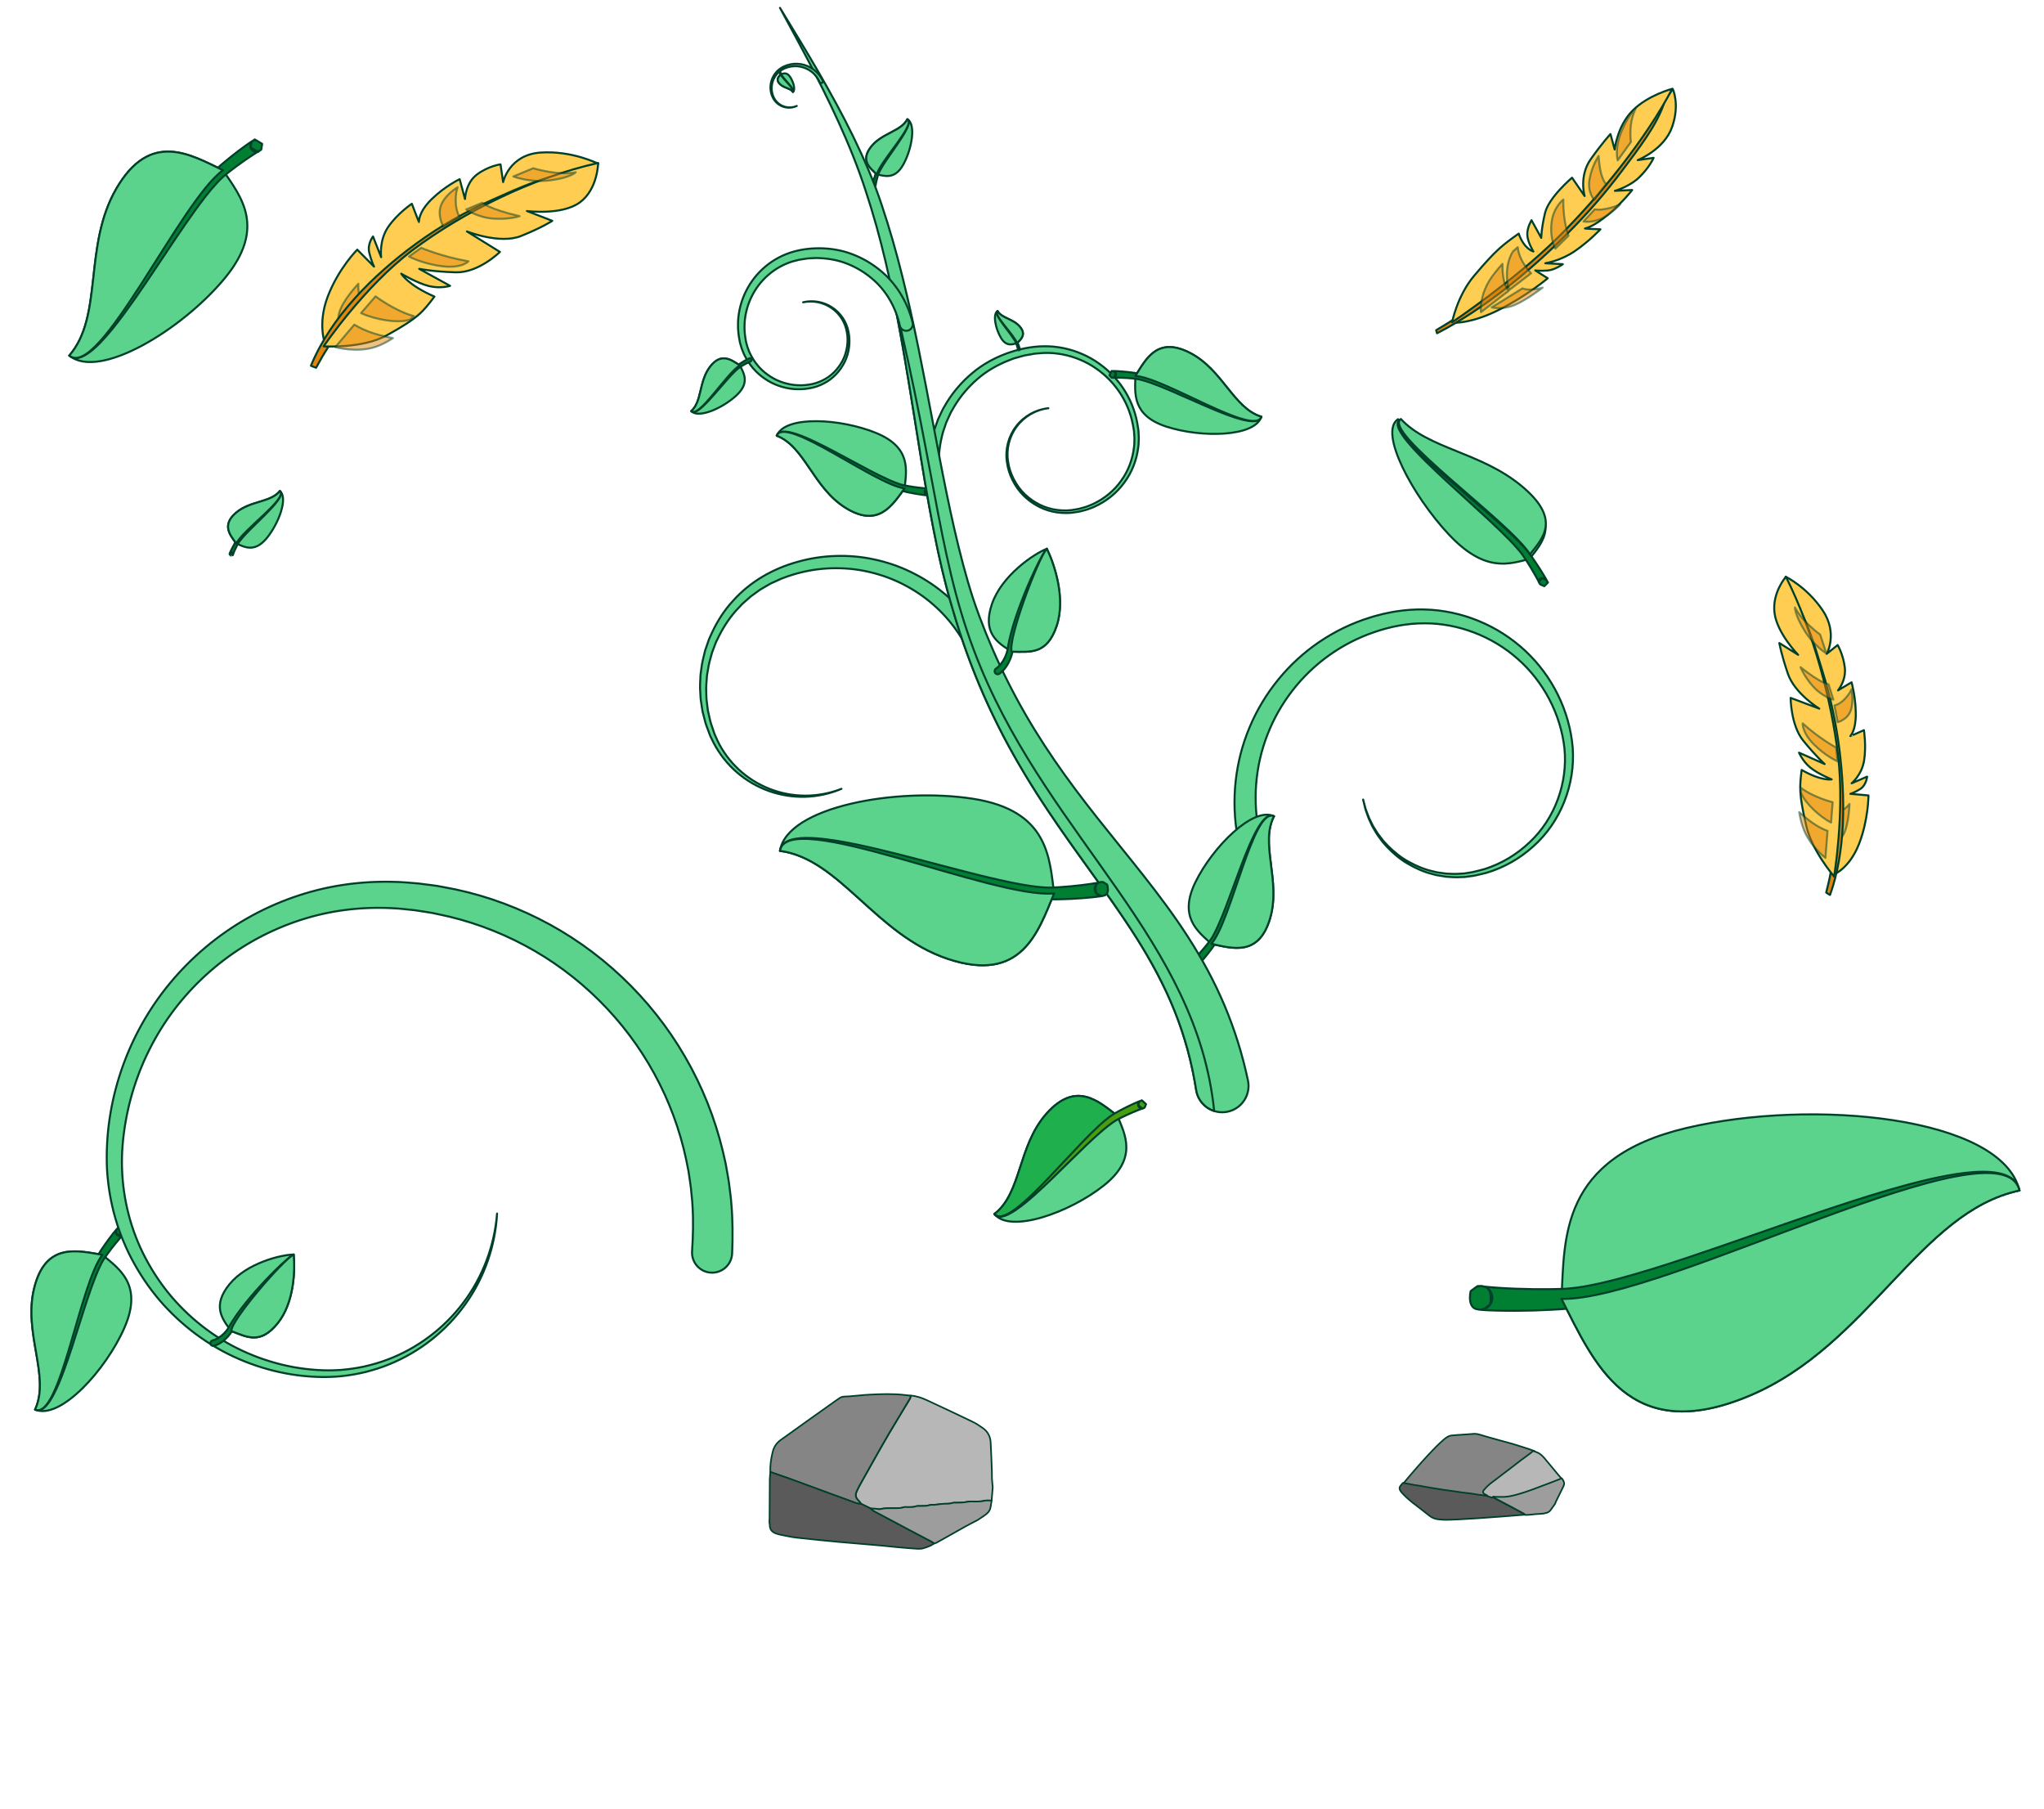 <?xml version="1.0" encoding="UTF-8"?>
<svg width="260px" height="230px" viewBox="0 0 260 230" version="1.1" xmlns="http://www.w3.org/2000/svg" xmlns:xlink="http://www.w3.org/1999/xlink">
    <title>illus-mob</title>
    <g id="Page-1" stroke="none" stroke-width="1" fill="none" fill-rule="evenodd">
        <g id="illus-mob">
            <rect id="Rectangle" x="0" y="0" width="260" height="230"></rect>
            <g id="1" transform="translate(4, 1)">
                <g id="Group-8">
                    <g id="Group-7" transform="translate(0, 0)" fill-rule="nonzero" stroke="#00402A" stroke-linejoin="round" stroke-width="0.257">
                        <path d="M114.275,59.657 C114.12,58 114.218,56.322 114.582,54.703 C114.691,54.303 114.766,53.892 114.903,53.5 L115.322,52.329 L115.851,51.203 C115.933,51.013 116.042,50.837 116.148,50.659 L116.465,50.125 C117.342,48.721 118.442,47.463 119.715,46.41 C120.98,45.346 122.452,44.543 123.991,43.966 C125.539,43.404 127.158,43.048 128.821,43.033 C130.476,43.016 132.131,43.359 133.644,44.016 C136.678,45.319 139.11,47.918 140.188,51.02 C140.465,51.791 140.651,52.593 140.759,53.402 L140.807,53.706 C140.816,53.808 140.819,53.911 140.826,54.013 L140.86,54.628 C140.866,54.834 140.845,55.039 140.84,55.244 C140.828,55.449 140.831,55.656 140.792,55.858 C140.591,57.489 139.987,59.069 139.002,60.38 C138.046,61.71 136.719,62.751 135.239,63.428 C135.059,63.523 134.86,63.577 134.672,63.654 C134.479,63.719 134.295,63.809 134.095,63.853 C133.701,63.953 133.312,64.076 132.906,64.122 C132.109,64.278 131.277,64.276 130.474,64.163 C128.853,63.949 127.341,63.152 126.192,62.013 C125.614,61.443 125.15,60.765 124.788,60.044 C124.429,59.322 124.178,58.541 124.081,57.74 C123.837,56.141 124.281,54.457 125.273,53.191 C126.252,51.914 127.764,51.069 129.356,50.913 C127.765,51.095 126.279,51.962 125.334,53.238 C124.375,54.505 123.97,56.162 124.232,57.717 C124.339,58.501 124.599,59.259 124.96,59.957 C125.323,60.653 125.784,61.305 126.354,61.847 C127.486,62.934 128.957,63.676 130.514,63.855 C131.288,63.951 132.077,63.943 132.845,63.778 C133.235,63.729 133.608,63.603 133.986,63.502 C134.177,63.458 134.352,63.367 134.537,63.302 C134.716,63.225 134.906,63.172 135.077,63.077 C136.486,62.404 137.737,61.391 138.627,60.109 C139.544,58.848 140.09,57.339 140.254,55.8 C140.289,55.608 140.281,55.413 140.29,55.22 C140.293,55.026 140.31,54.834 140.3,54.639 L140.259,54.06 C140.252,53.963 140.248,53.867 140.237,53.77 L140.187,53.483 C140.072,52.713 139.883,51.955 139.609,51.228 C138.54,48.306 136.203,45.9 133.344,44.726 C131.919,44.134 130.373,43.839 128.834,43.88 C128.449,43.91 128.066,43.931 127.683,43.966 L126.538,44.165 C126.345,44.19 126.16,44.245 125.973,44.298 L125.415,44.455 C125.23,44.511 125.039,44.549 124.859,44.619 L124.319,44.83 C122.886,45.395 121.521,46.166 120.356,47.179 C119.186,48.183 118.18,49.372 117.387,50.688 L117.099,51.187 C117.004,51.354 116.903,51.518 116.831,51.697 L116.358,52.747 L115.988,53.836 C115.866,54.199 115.805,54.581 115.709,54.952 C115.397,56.451 115.332,57.996 115.499,59.518 L115.499,59.533 C115.537,59.871 115.292,60.176 114.954,60.213 C114.616,60.25 114.311,60.005 114.274,59.666 C114.274,59.663 114.274,59.658 114.274,59.657 L114.275,59.657 Z" id="Path" fill="#5BD38C"></path>
                        <path d="M119.77,83.067 C118.679,80.317 116.94,77.813 114.683,75.865 C113.564,74.881 112.314,74.044 110.986,73.358 C109.66,72.664 108.244,72.143 106.785,71.788 C105.328,71.426 103.823,71.252 102.317,71.257 C100.811,71.256 99.301,71.439 97.835,71.809 L97.286,71.949 L96.743,72.115 C96.379,72.219 96.025,72.355 95.669,72.485 C95.489,72.544 95.316,72.619 95.147,72.7 L94.633,72.932 L94.118,73.165 C93.944,73.238 93.79,73.349 93.626,73.438 C93.302,73.63 92.972,73.811 92.652,74.012 L91.737,74.676 L91.507,74.841 C91.435,74.901 91.365,74.966 91.294,75.028 L90.871,75.403 L90.447,75.779 C90.308,75.906 90.189,76.054 90.057,76.189 C88.991,77.265 88.134,78.54 87.453,79.892 L87.2,80.404 C87.159,80.489 87.113,80.573 87.076,80.661 L86.975,80.927 L86.57,81.995 C86.373,82.73 86.141,83.46 86.044,84.219 L85.947,84.783 C85.914,84.971 85.914,85.164 85.896,85.353 C85.875,85.734 85.825,86.115 85.825,86.497 L85.854,87.645 C85.85,87.838 85.881,88.027 85.903,88.217 L85.974,88.788 L86.045,89.359 L86.173,89.919 C86.266,90.291 86.326,90.673 86.447,91.038 L86.815,92.132 C86.87,92.317 86.948,92.492 87.03,92.665 L87.267,93.189 C88.587,95.959 91.002,98.2 93.897,99.322 C95.339,99.888 96.894,100.184 98.453,100.182 C100.013,100.182 101.575,99.884 103.037,99.314 C101.592,99.927 100.031,100.277 98.455,100.324 C96.878,100.373 95.29,100.121 93.797,99.587 C92.304,99.053 90.907,98.239 89.706,97.19 C88.504,96.143 87.499,94.864 86.76,93.441 L86.495,92.901 C86.404,92.722 86.317,92.542 86.254,92.352 L85.837,91.228 C85.702,90.851 85.626,90.457 85.518,90.071 L85.367,89.489 L85.275,88.895 L85.183,88.3 C85.153,88.101 85.116,87.903 85.112,87.703 L85.046,86.499 C85.035,86.098 85.073,85.696 85.084,85.294 C85.096,85.094 85.092,84.892 85.12,84.693 L85.204,84.094 C85.285,83.29 85.504,82.513 85.692,81.727 L86.086,80.581 L86.186,80.295 C86.222,80.201 86.268,80.111 86.309,80.018 L86.56,79.466 C87.241,78.004 88.118,76.613 89.226,75.422 C91.382,72.987 94.355,71.291 97.472,70.443 C99.035,69.999 100.658,69.75 102.288,69.703 C103.919,69.649 105.559,69.788 107.158,70.134 C108.759,70.472 110.324,70.996 111.802,71.712 C113.282,72.422 114.686,73.302 115.956,74.352 C118.517,76.432 120.546,79.164 121.861,82.207 C122.108,82.78 121.845,83.445 121.27,83.693 C120.697,83.94 120.032,83.677 119.784,83.102 C119.78,83.093 119.777,83.085 119.773,83.076 L119.769,83.067 L119.77,83.067 Z" id="Path" fill="#5BD38C"></path>
                        <path d="M144.384,53.259 C139.961,51.827 140.368,48.98 140.429,46.809 C141.772,44.645 143.234,41.726 147.415,43.903 C151.539,46.049 152.931,50.945 156.446,51.996 C155.609,54.58 148.808,54.692 144.384,53.259 Z" id="Path" fill="#5BD38C"></path>
                        <path d="M156.445,51.995 C156.385,52.197 156.23,52.373 156.03,52.453 C155.834,52.539 155.616,52.565 155.403,52.569 C154.976,52.572 154.554,52.493 154.141,52.397 C153.314,52.197 152.513,51.912 151.721,51.611 C150.139,51.001 148.594,50.306 147.048,49.624 C145.502,48.944 143.959,48.247 142.386,47.684 C141.993,47.546 141.597,47.419 141.203,47.316 C140.805,47.209 140.433,47.159 140.008,47.123 C139.594,47.084 139.179,47.056 138.763,47.038 C138.556,47.03 138.348,47.023 138.142,47.021 L137.833,47.021 L137.683,47.022 L137.613,47.025 L137.587,47.025 C137.587,47.025 137.592,47.027 137.593,47.026 C137.609,47.025 137.632,47.02 137.649,47.015 C137.773,46.791 137.453,47.491 137.939,46.504 C137.459,45.947 137.777,46.337 137.657,46.209 C137.639,46.204 137.62,46.199 137.603,46.197 C137.833,46.231 137.992,46.445 137.957,46.675 C137.923,46.905 137.709,47.065 137.479,47.03 C137.458,47.026 137.436,47.022 137.415,47.016 C137.292,46.887 137.604,47.279 137.124,46.718 C137.61,45.727 137.296,46.429 137.421,46.204 C137.443,46.198 137.469,46.193 137.487,46.19 L137.533,46.187 L137.587,46.187 L137.676,46.185 L137.843,46.189 L138.169,46.204 C138.384,46.215 138.599,46.231 138.813,46.249 C139.241,46.285 139.667,46.331 140.093,46.389 C140.309,46.42 140.509,46.447 140.741,46.49 C140.963,46.535 141.177,46.592 141.387,46.654 C141.806,46.782 142.21,46.931 142.608,47.091 C144.195,47.735 145.707,48.495 147.226,49.24 C148.743,49.987 150.253,50.742 151.801,51.413 C152.576,51.745 153.359,52.061 154.167,52.292 C154.571,52.404 154.984,52.5 155.403,52.514 C155.612,52.519 155.825,52.503 156.019,52.427 C156.217,52.357 156.373,52.192 156.444,51.993 L156.445,51.995 Z" id="Path" fill="#007F33"></path>
                        <path d="M153.446,105.554 C152.566,100.837 153.094,95.877 154.951,91.487 C156.79,87.089 159.921,83.265 163.845,80.616 C165.806,79.291 167.955,78.249 170.206,77.552 C170.763,77.36 171.34,77.233 171.908,77.079 C172.486,76.962 173.055,76.823 173.646,76.742 C174.818,76.558 176.006,76.479 177.191,76.508 C181.94,76.616 186.577,78.546 190.007,81.757 C193.451,84.958 195.66,89.419 196.051,94.083 C196.393,98.761 194.522,103.54 191.042,106.626 C189.328,108.184 187.268,109.349 185.058,110.001 C184.495,110.127 183.942,110.285 183.374,110.384 L182.516,110.498 L182.301,110.527 L182.085,110.534 L181.653,110.548 C181.077,110.591 180.502,110.52 179.928,110.487 C179.643,110.45 179.361,110.394 179.076,110.348 C178.934,110.322 178.792,110.304 178.652,110.273 L178.235,110.159 C177.118,109.888 176.06,109.413 175.076,108.832 C174.081,108.265 173.206,107.509 172.422,106.686 L171.854,106.047 L171.35,105.357 C171.173,105.134 171.038,104.882 170.892,104.639 C170.755,104.389 170.587,104.158 170.478,103.894 L170.12,103.121 C170.006,102.862 169.928,102.587 169.83,102.322 L169.691,101.92 C169.65,101.785 169.622,101.646 169.588,101.508 L169.392,100.681 L169.609,101.501 C169.647,101.637 169.677,101.776 169.722,101.909 L169.872,102.306 C169.976,102.568 170.061,102.838 170.18,103.094 L170.556,103.853 C170.669,104.112 170.843,104.338 170.985,104.58 C171.136,104.818 171.275,105.064 171.458,105.28 L171.973,105.948 L172.549,106.564 C173.344,107.355 174.22,108.074 175.209,108.604 C176.185,109.148 177.228,109.583 178.32,109.819 L178.726,109.919 C178.862,109.947 179.001,109.961 179.14,109.982 C179.416,110.019 179.69,110.067 179.967,110.095 C180.524,110.113 181.079,110.167 181.634,110.111 L182.05,110.087 L182.257,110.075 L182.463,110.042 L183.286,109.911 C183.829,109.801 184.364,109.635 184.903,109.501 C187.021,108.815 188.966,107.644 190.563,106.115 C193.808,103.084 195.432,98.521 195.002,94.177 C194.523,89.816 192.331,85.675 189.062,82.798 C185.799,79.902 181.486,78.25 177.166,78.265 C175.01,78.267 172.863,78.675 170.805,79.389 C168.748,80.085 166.805,81.091 165.046,82.348 C161.524,84.86 158.778,88.412 157.226,92.414 C155.658,96.412 155.31,100.843 156.198,105.014 C156.36,105.773 155.877,106.517 155.118,106.679 C154.359,106.841 153.614,106.357 153.453,105.599 C153.45,105.589 153.449,105.579 153.447,105.57 L153.444,105.558 L153.446,105.554 Z" id="Path" fill="#5BD38C"></path>
                        <path d="M107.468,54.071 C111.957,55.923 111.302,58.855 111.062,61.111 C109.486,63.255 107.725,66.176 103.549,63.57 C99.43,60.998 98.379,55.785 94.803,54.405 C95.885,51.782 102.977,52.22 107.468,54.071 Z" id="Path" fill="#5BD38C"></path>
                        <path d="M94.803,54.404 C94.884,54.199 95.058,54.028 95.273,53.96 C95.486,53.887 95.714,53.877 95.935,53.891 C96.38,53.922 96.813,54.039 97.236,54.173 C98.08,54.449 98.891,54.811 99.692,55.189 C101.29,55.953 102.843,56.802 104.398,57.64 C105.952,58.474 107.503,59.325 109.094,60.04 C109.492,60.217 109.894,60.381 110.296,60.52 C110.702,60.663 111.084,60.745 111.526,60.817 C111.953,60.892 112.385,60.954 112.815,61.008 C113.03,61.034 113.247,61.057 113.462,61.076 L113.783,61.102 L113.939,61.112 L114.011,61.115 L114.039,61.115 C114.039,61.115 114.034,61.115 114.033,61.115 C114.015,61.115 113.993,61.117 113.973,61.122 C113.826,61.345 114.217,60.642 113.63,61.631 C114.084,62.25 113.785,61.817 113.901,61.961 C113.918,61.969 113.937,61.974 113.956,61.979 C113.719,61.924 113.571,61.688 113.626,61.452 C113.681,61.215 113.917,61.067 114.153,61.122 C114.174,61.127 114.197,61.133 114.218,61.142 C114.336,61.286 114.043,60.853 114.496,61.476 C113.91,62.469 114.295,61.764 114.145,61.987 C114.122,61.992 114.095,61.995 114.075,61.996 L114.028,61.996 L113.972,61.994 L113.878,61.986 L113.706,61.969 L113.367,61.927 C113.143,61.897 112.922,61.863 112.7,61.827 C112.257,61.755 111.817,61.672 111.378,61.576 C111.155,61.526 110.949,61.483 110.711,61.418 C110.484,61.353 110.265,61.276 110.051,61.194 C109.625,61.028 109.216,60.839 108.815,60.641 C107.214,59.84 105.702,58.926 104.181,58.026 C102.663,57.124 101.151,56.214 99.594,55.389 C98.814,54.98 98.024,54.588 97.201,54.28 C96.789,54.131 96.367,53.998 95.931,53.949 C95.715,53.927 95.492,53.927 95.283,53.99 C95.072,54.046 94.894,54.205 94.805,54.408 L94.803,54.404 Z" id="Path" fill="#007F33"></path>
                        <path d="M110.909,19.914 C109.837,21.848 108.545,21.398 107.537,21.172 C106.65,20.347 105.421,19.398 106.819,17.646 C108.197,15.918 110.609,15.714 111.42,14.169 C112.549,14.796 111.981,17.98 110.909,19.913 L110.909,19.914 Z" id="Path" fill="#5BD38C"></path>
                        <path d="M111.42,14.17 C111.609,14.272 111.634,14.518 111.592,14.71 C111.553,14.909 111.478,15.099 111.396,15.283 C111.227,15.65 111.021,15.998 110.808,16.34 C110.379,17.023 109.914,17.681 109.455,18.34 C108.998,18.999 108.531,19.655 108.126,20.338 C108.024,20.509 107.932,20.683 107.846,20.857 C107.763,21.033 107.703,21.201 107.647,21.398 C107.591,21.588 107.54,21.779 107.494,21.971 L107.429,22.259 L107.401,22.404 L107.388,22.475 L107.383,22.507 L107.383,22.519 L107.383,22.517 C107.383,22.509 107.383,22.498 107.383,22.49 C107.29,22.411 107.589,22.625 107.171,22.308 C106.869,22.481 107.079,22.368 107.008,22.413 C107.004,22.42 107,22.429 106.998,22.436 C107.035,22.332 107.15,22.277 107.254,22.314 C107.359,22.352 107.413,22.466 107.376,22.57 C107.372,22.58 107.368,22.589 107.363,22.599 C107.293,22.645 107.503,22.534 107.198,22.707 C106.778,22.39 107.079,22.6 106.984,22.522 C106.984,22.511 106.984,22.5 106.984,22.49 L106.987,22.468 L106.99,22.444 L106.999,22.402 L107.017,22.325 L107.053,22.175 L107.132,21.879 C107.188,21.683 107.249,21.487 107.315,21.294 C107.377,21.105 107.46,20.898 107.557,20.714 C107.657,20.531 107.761,20.354 107.873,20.184 C108.319,19.501 108.811,18.866 109.297,18.224 C109.785,17.585 110.275,16.948 110.729,16.288 C110.954,15.957 111.173,15.62 111.355,15.264 C111.444,15.085 111.524,14.901 111.57,14.707 C111.619,14.521 111.608,14.283 111.424,14.173 L111.42,14.17 Z" id="Path" fill="#007F33"></path>
                        <path d="M148.072,111.158 C145.873,115.639 148.371,117.451 150.091,119.025 C152.763,119.606 156.106,120.658 157.55,115.809 C158.975,111.026 156.239,106.296 158.054,102.802 C155.436,101.517 150.27,106.678 148.072,111.158 Z" id="Path" fill="#5BD38C"></path>
                        <path d="M158.052,102.803 C157.846,102.709 157.601,102.706 157.399,102.807 C157.196,102.9 157.024,103.052 156.872,103.217 C156.57,103.551 156.335,103.94 156.12,104.335 C155.695,105.132 155.353,105.972 155.03,106.817 C154.393,108.512 153.848,110.241 153.291,111.968 C152.731,113.696 152.188,115.429 151.5,117.134 C151.326,117.559 151.138,117.983 150.924,118.401 C150.815,118.61 150.699,118.818 150.569,119.023 C150.429,119.234 150.3,119.408 150.162,119.598 C149.89,119.969 149.606,120.332 149.315,120.689 C149.168,120.867 149.02,121.045 148.869,121.219 L148.637,121.482 L148.515,121.613 L148.45,121.682 L148.409,121.722 L148.371,121.754 C148.355,121.766 148.333,121.782 148.312,121.795 C148.044,121.724 148.82,122.006 147.692,121.641 C147.619,120.851 147.687,121.386 147.68,121.193 C147.691,121.172 147.702,121.152 147.716,121.133 C147.861,120.931 148.144,120.883 148.348,121.029 C148.55,121.174 148.598,121.457 148.452,121.661 C148.463,121.644 148.473,121.628 148.483,121.611 C148.474,121.422 148.538,121.959 148.467,121.172 C147.343,120.81 148.123,121.086 147.856,121.014 C147.839,121.024 147.819,121.038 147.805,121.049 C147.804,121.049 147.798,121.055 147.8,121.054 L147.822,121.035 L147.875,120.984 L147.989,120.871 L148.218,120.632 C148.37,120.47 148.52,120.306 148.67,120.14 C148.966,119.806 149.255,119.464 149.534,119.116 C149.825,118.761 150.064,118.437 150.279,118.051 C150.494,117.67 150.692,117.271 150.878,116.864 C151.618,115.231 152.235,113.521 152.864,111.822 C153.492,110.119 154.11,108.409 154.822,106.733 C155.181,105.897 155.559,105.067 156.023,104.281 C156.258,103.89 156.512,103.506 156.832,103.179 C156.994,103.017 157.176,102.869 157.39,102.782 C157.601,102.688 157.851,102.701 158.052,102.804 L158.052,102.803 Z" id="Path" fill="#007F33"></path>
                        <path d="M95.215,0.002 C98.468,5.339 101.743,10.676 104.509,16.32 C105.882,19.141 107.16,22.041 108.143,25.034 C109.149,28.019 110.007,31.048 110.767,34.096 C112.293,40.193 113.457,46.36 114.618,52.501 C115.785,58.639 116.915,64.777 118.496,70.746 C118.893,72.236 119.318,73.716 119.797,75.169 C120.282,76.624 120.826,78.067 121.396,79.491 C122.547,82.337 123.847,85.114 125.301,87.805 C126.753,90.496 128.36,93.1 130.091,95.625 C131.822,98.152 133.676,100.602 135.596,103.029 C137.516,105.458 139.502,107.866 141.462,110.354 C143.421,112.839 145.351,115.411 147.116,118.151 C148.878,120.89 150.475,123.8 151.762,126.868 C153.056,129.932 154.05,133.136 154.739,136.388 L154.742,136.401 C155.125,138.212 153.97,139.989 152.159,140.373 C150.35,140.756 148.571,139.601 148.187,137.79 C148.175,137.734 148.163,137.667 148.154,137.61 C147.703,134.716 146.99,131.88 146.002,129.124 C145.02,126.366 143.745,123.697 142.266,121.095 C139.306,115.889 135.505,110.97 131.869,105.811 C130.048,103.232 128.268,100.593 126.611,97.866 C124.954,95.14 123.423,92.327 122.061,89.438 C120.698,86.549 119.504,83.585 118.473,80.574 C117.959,79.067 117.497,77.55 117.052,76.021 C116.597,74.492 116.203,72.955 115.838,71.414 C114.395,65.25 113.44,59.049 112.448,52.879 C111.463,46.708 110.482,40.55 109.147,34.477 C108.481,31.44 107.719,28.428 106.814,25.461 C106.349,23.981 105.885,22.505 105.353,21.049 C104.823,19.591 104.247,18.148 103.635,16.718 C101.187,10.996 98.19,5.495 95.214,0 L95.215,0.002 Z" id="Path" fill="#5BD38C"></path>
                        <path d="M118.113,79.485 C117.821,78.587 117.542,77.686 117.277,76.782 C117.01,75.877 116.741,74.968 116.502,74.056 C116.017,72.235 115.593,70.404 115.205,68.572 C114.429,64.909 113.806,61.235 113.203,57.568 C112.067,50.597 111.039,43.634 109.628,36.758 C115.377,60.427 115.406,71.028 120.77,83.934 C129.857,105.792 148.264,118.709 150.444,140.282 C149.278,139.908 148.36,138.906 148.156,137.612 C147.885,135.896 147.527,134.199 147.077,132.525 C146.615,130.855 146.074,129.205 145.423,127.59 C144.135,124.353 142.454,121.242 140.529,118.208 C138.607,115.17 136.455,112.2 134.284,109.187 C132.112,106.174 129.925,103.11 127.893,99.921 C125.859,96.735 123.976,93.432 122.337,90.013 C120.694,86.595 119.283,83.072 118.113,79.485 Z" id="Path" fill="#5BD38C"></path>
                        <path d="M110.454,40.395 C109.947,38.102 108.734,35.929 106.894,34.408 C105.987,33.641 104.955,33.018 103.847,32.571 C102.74,32.116 101.548,31.889 100.352,31.83 L99.904,31.809 C99.753,31.803 99.604,31.822 99.455,31.826 L99.004,31.85 C98.854,31.856 98.703,31.863 98.555,31.892 L97.663,32.03 L96.798,32.252 C95.66,32.602 94.6,33.202 93.699,33.99 C91.891,35.562 90.766,37.915 90.706,40.339 C90.685,40.943 90.735,41.551 90.842,42.149 C90.873,42.455 90.978,42.736 91.046,43.03 C91.087,43.174 91.148,43.312 91.197,43.455 C91.252,43.596 91.294,43.741 91.368,43.873 C91.873,44.966 92.651,45.943 93.645,46.646 C94.622,47.372 95.802,47.809 97.016,47.955 C97.624,48.013 98.242,48.019 98.848,47.917 C99.461,47.846 100.045,47.654 100.596,47.39 C101.705,46.866 102.613,45.945 103.182,44.852 C103.469,44.304 103.649,43.703 103.744,43.091 C103.837,42.479 103.838,41.847 103.721,41.235 C103.524,40.007 102.804,38.871 101.764,38.165 C100.732,37.449 99.396,37.175 98.153,37.442 C99.389,37.14 100.748,37.374 101.822,38.078 C102.904,38.769 103.688,39.922 103.928,41.195 C104.067,41.826 104.084,42.483 104.005,43.126 C103.923,43.767 103.751,44.404 103.465,44.99 C102.898,46.158 101.962,47.167 100.788,47.763 C100.207,48.064 99.573,48.288 98.926,48.381 C98.283,48.506 97.622,48.52 96.967,48.475 C95.66,48.356 94.372,47.918 93.286,47.16 C92.185,46.423 91.299,45.379 90.709,44.185 C90.624,44.041 90.572,43.882 90.507,43.729 C90.447,43.573 90.377,43.421 90.327,43.262 C90.242,42.941 90.119,42.624 90.074,42.297 C89.94,41.651 89.868,40.988 89.872,40.325 C89.864,37.667 91.026,35.026 93.002,33.209 C93.985,32.298 95.163,31.589 96.44,31.156 C97.725,30.721 99.053,30.558 100.392,30.573 C101.727,30.6 103.071,30.822 104.329,31.297 C105.589,31.763 106.774,32.433 107.826,33.276 C109.959,34.944 111.435,37.394 112.088,40.028 C112.199,40.477 111.925,40.931 111.477,41.042 C111.028,41.153 110.575,40.88 110.463,40.432 C110.461,40.427 110.46,40.421 110.459,40.416 L110.454,40.393 L110.454,40.395 Z" id="Path" fill="#5BD38C"></path>
                        <path d="M100.254,9.43 C100.038,8.942 99.706,8.506 99.289,8.166 C98.874,7.824 98.368,7.597 97.839,7.484 C97.309,7.369 96.751,7.4 96.226,7.547 C95.699,7.693 95.213,7.974 94.852,8.385 C94.49,8.792 94.246,9.313 94.182,9.86 C94.107,10.406 94.208,10.978 94.462,11.47 C94.718,11.962 95.169,12.351 95.699,12.534 C96.227,12.722 96.829,12.7 97.35,12.473 C96.837,12.718 96.229,12.761 95.682,12.586 C95.133,12.416 94.652,12.03 94.366,11.523 C94.085,11.017 93.959,10.422 94.019,9.841 C94.07,9.259 94.31,8.695 94.687,8.243 C95.06,7.787 95.587,7.459 96.147,7.287 C96.707,7.111 97.314,7.056 97.899,7.163 C98.481,7.268 99.048,7.501 99.523,7.867 C99.998,8.23 100.388,8.707 100.65,9.249 C100.702,9.358 100.656,9.488 100.548,9.54 C100.439,9.593 100.309,9.547 100.257,9.438 C100.257,9.437 100.255,9.435 100.254,9.434 L100.254,9.431 L100.254,9.43 Z" id="Path" fill="#5BD38C"></path>
                        <path d="M89.699,49.262 C91.405,47.661 90.609,46.452 90.115,45.477 C89.04,44.781 87.746,43.766 86.31,45.654 C84.894,47.516 85.31,50.045 83.936,51.277 C84.871,52.273 87.992,50.864 89.699,49.262 Z" id="Path" fill="#5BD38C"></path>
                        <path d="M83.936,51.277 C84.094,51.444 84.344,51.386 84.522,51.291 C84.709,51.195 84.876,51.063 85.037,50.925 C85.355,50.647 85.643,50.334 85.924,50.017 C86.484,49.381 87.009,48.713 87.539,48.047 C88.07,47.383 88.594,46.713 89.178,46.079 C89.324,45.921 89.476,45.767 89.639,45.619 C89.798,45.47 89.993,45.332 90.17,45.22 C90.527,44.983 90.909,44.76 91.299,44.577 L91.305,44.574 C91.411,44.525 91.538,44.571 91.588,44.676 C91.637,44.782 91.591,44.909 91.486,44.959 C91.483,44.959 91.479,44.961 91.478,44.962 C91.091,45.124 90.73,45.318 90.368,45.534 C90.003,45.732 89.71,46.004 89.406,46.302 C88.812,46.895 88.26,47.543 87.703,48.184 C87.146,48.826 86.592,49.474 86.003,50.091 C85.707,50.398 85.403,50.699 85.07,50.967 C84.902,51.099 84.728,51.226 84.533,51.316 C84.436,51.359 84.331,51.394 84.223,51.398 C84.115,51.404 84.007,51.357 83.936,51.278 L83.936,51.277 Z" id="Path" fill="#007F33"></path>
                        <path d="M123.326,41.973 C124.007,43.099 124.766,42.802 125.362,42.644 C125.872,42.133 126.583,41.539 125.711,40.528 C124.852,39.53 123.412,39.464 122.894,38.563 C122.235,38.962 122.645,40.846 123.326,41.973 Z" id="Path" fill="#5BD38C"></path>
                        <path d="M122.894,38.563 C122.788,38.633 122.786,38.774 122.819,38.885 C122.851,38.999 122.903,39.106 122.959,39.212 C123.076,39.42 123.213,39.615 123.355,39.808 C123.639,40.191 123.945,40.559 124.25,40.928 C124.553,41.299 124.862,41.667 125.142,42.062 C125.28,42.256 125.418,42.478 125.498,42.71 C125.542,42.823 125.583,42.938 125.62,43.053 L125.674,43.228 L125.699,43.316 L125.711,43.362 L125.717,43.387 L125.72,43.402 C125.72,43.402 125.722,43.422 125.722,43.431 L125.722,43.449 C125.704,43.453 125.758,43.479 125.624,43.546 C125.46,43.526 125.51,43.469 125.49,43.471 C125.465,43.41 125.495,43.341 125.557,43.316 C125.618,43.291 125.687,43.321 125.712,43.383 C125.694,43.387 125.743,43.331 125.581,43.311 C125.446,43.378 125.502,43.407 125.486,43.41 L125.486,43.423 C125.486,43.423 125.486,43.445 125.486,43.441 L125.486,43.434 L125.481,43.415 L125.472,43.374 L125.452,43.29 L125.408,43.119 C125.375,43.006 125.342,42.893 125.303,42.781 C125.236,42.557 125.124,42.363 124.995,42.162 C124.739,41.765 124.446,41.385 124.159,41.002 C123.871,40.62 123.58,40.238 123.309,39.841 C123.174,39.642 123.044,39.44 122.935,39.226 C122.883,39.118 122.835,39.007 122.806,38.889 C122.778,38.776 122.786,38.629 122.897,38.564 L122.894,38.563 Z" id="Path" fill="#007F33"></path>
                        <path d="M96.491,8.762 C96.063,8.146 95.643,8.343 95.311,8.455 C95.04,8.763 94.658,9.126 95.189,9.67 C95.712,10.206 96.533,10.191 96.859,10.683 C97.218,10.433 96.919,9.378 96.491,8.763 L96.491,8.762 Z" id="Path" fill="#5BD38C"></path>
                        <path d="M96.859,10.682 C96.918,10.639 96.913,10.558 96.89,10.497 C96.868,10.434 96.834,10.374 96.798,10.317 C96.725,10.202 96.639,10.097 96.552,9.993 C96.377,9.786 96.189,9.588 96.004,9.389 C95.818,9.19 95.629,8.992 95.456,8.777 C95.372,8.671 95.285,8.552 95.23,8.421 C95.201,8.358 95.174,8.295 95.148,8.231 L95.111,8.134 L95.093,8.084 L95.085,8.058 L95.081,8.045 L95.078,8.037 C95.078,8.037 95.076,8.026 95.076,8.021 L95.076,8.011 C95.086,8.009 95.053,7.995 95.127,7.953 C95.221,7.958 95.195,7.992 95.205,7.99 C95.221,8.024 95.206,8.065 95.173,8.081 C95.139,8.097 95.098,8.082 95.082,8.048 C95.092,8.046 95.066,8.079 95.16,8.084 C95.234,8.041 95.201,8.027 95.21,8.025 L95.21,8.017 C95.21,8.017 95.21,8.005 95.21,8.007 L95.21,8.011 L95.214,8.022 L95.22,8.046 L95.235,8.093 L95.267,8.188 C95.29,8.251 95.313,8.313 95.338,8.375 C95.384,8.5 95.455,8.606 95.536,8.716 C95.696,8.933 95.875,9.138 96.053,9.344 C96.231,9.551 96.41,9.757 96.578,9.972 C96.661,10.08 96.743,10.191 96.813,10.308 C96.847,10.368 96.879,10.429 96.899,10.495 C96.92,10.558 96.92,10.641 96.859,10.682 Z" id="Path" fill="#007F33"></path>
                        <path d="M122.174,75.817 C120.942,79.431 122.8,80.712 124.699,81.873 C127.124,81.903 129.166,82.231 130.398,78.618 C131.63,75.004 130.017,70.53 129.161,68.786 C127.488,69.434 123.407,72.203 122.174,75.817 Z" id="Path" fill="#5BD38C"></path>
                        <path d="M129.161,68.786 C128.937,69.06 128.78,69.379 128.617,69.691 C128.457,70.006 128.309,70.326 128.165,70.648 C127.876,71.292 127.605,71.942 127.348,72.599 C126.833,73.912 126.364,75.243 125.95,76.587 C125.538,77.931 125.174,79.293 124.945,80.666 C124.915,80.838 124.894,81.009 124.868,81.181 L124.806,81.707 C124.756,82.092 124.647,82.457 124.505,82.808 C124.214,83.504 123.808,84.166 123.148,84.665 C122.975,84.796 122.728,84.762 122.597,84.588 C122.467,84.415 122.5,84.168 122.674,84.037 C122.679,84.033 122.684,84.03 122.689,84.026 L122.699,84.019 C123.19,83.685 123.593,83.124 123.864,82.534 C123.999,82.235 124.107,81.922 124.162,81.609 L124.249,81.085 C124.284,80.908 124.315,80.731 124.353,80.555 C124.657,79.151 125.091,77.797 125.569,76.461 C126.051,75.127 126.584,73.814 127.162,72.522 C127.452,71.876 127.754,71.236 128.074,70.604 C128.234,70.29 128.398,69.975 128.574,69.668 C128.752,69.363 128.925,69.05 129.162,68.786 L129.161,68.786 Z" id="Path" fill="#007F33"></path>
                        <path d="M119.753,100.576 C129.383,102.068 129.489,108.096 130.086,112.607 C128.026,117.533 125.971,124.059 116.596,120.946 C107.347,117.876 102.837,108.207 95.215,107.203 C96.087,101.577 110.124,99.083 119.754,100.576 L119.753,100.576 Z" id="Path" fill="#5BD38C"></path>
                        <path d="M95.214,107.203 C95.274,106.765 95.532,106.349 95.92,106.116 C96.3,105.872 96.74,105.747 97.179,105.668 C98.063,105.519 98.961,105.543 99.849,105.604 C101.626,105.743 103.379,106.065 105.118,106.426 C108.595,107.162 112.024,108.085 115.452,108.984 C118.878,109.878 122.302,110.804 125.745,111.446 C126.604,111.601 127.464,111.732 128.315,111.814 C128.739,111.85 129.161,111.875 129.572,111.875 C129.964,111.87 130.425,111.84 130.853,111.814 C131.724,111.757 132.593,111.677 133.458,111.575 C133.891,111.524 134.323,111.468 134.752,111.405 L135.39,111.304 L135.699,111.248 L135.842,111.22 L135.895,111.207 C135.895,111.207 135.903,111.203 135.872,111.212 C135.85,111.22 135.858,111.216 135.811,111.233 C136.13,111.207 135.045,111.075 135.459,112.601 C136.384,113.203 135.875,112.798 136.092,112.927 L136.136,112.927 C135.648,112.933 135.248,112.543 135.243,112.055 C135.238,111.568 135.628,111.167 136.116,111.162 L136.179,111.162 C136.403,111.294 135.902,110.888 136.832,111.493 C137.25,113.024 136.154,112.896 136.468,112.872 C136.414,112.893 136.417,112.891 136.387,112.9 C136.33,112.916 136.309,112.92 136.284,112.926 L136.173,112.947 L135.989,112.977 L135.642,113.024 L134.963,113.102 C134.513,113.15 134.064,113.189 133.615,113.223 C132.717,113.291 131.819,113.336 130.919,113.357 C130.461,113.366 130.039,113.378 129.544,113.365 C129.069,113.345 128.607,113.298 128.151,113.239 C127.242,113.114 126.355,112.941 125.478,112.743 C121.98,111.937 118.598,110.868 115.207,109.831 C111.819,108.79 108.442,107.728 105.016,106.853 C103.303,106.423 101.576,106.031 99.825,105.82 C98.951,105.723 98.065,105.663 97.194,105.773 C96.761,105.831 96.326,105.936 95.948,106.158 C95.561,106.368 95.291,106.761 95.211,107.198 L95.214,107.203 Z" id="Path" fill="#007F33"></path>
                        <path d="M24.569,34.408 C29.966,27.9 26.569,23.923 24.362,20.649 C20.19,18.634 15.102,15.577 10.801,22.99 C6.558,30.303 9.19,39.178 4.815,44.216 C8.616,47.37 19.171,40.915 24.569,34.408 Z" id="Path" fill="#5BD38C"></path>
                        <path d="M4.815,44.216 C5.118,44.454 5.519,44.555 5.891,44.469 C6.264,44.396 6.607,44.215 6.921,44.002 C7.551,43.572 8.092,43.024 8.603,42.458 C9.619,41.314 10.515,40.067 11.38,38.802 C13.103,36.264 14.686,33.632 16.288,31.007 C17.894,28.384 19.475,25.743 21.285,23.208 C21.742,22.576 22.217,21.954 22.736,21.349 C22.999,21.049 23.271,20.752 23.568,20.466 C23.882,20.173 24.164,19.937 24.466,19.68 C25.063,19.176 25.672,18.69 26.294,18.218 C26.606,17.981 26.919,17.75 27.239,17.521 L27.725,17.182 L27.977,17.014 L28.114,16.926 L28.197,16.877 L28.272,16.838 C28.303,16.824 28.348,16.806 28.386,16.794 C28.799,17.017 27.633,16.246 29.345,17.293 C29.154,18.622 29.253,17.717 29.189,18.035 C29.163,18.065 29.135,18.093 29.105,18.118 C28.786,18.395 28.301,18.36 28.025,18.041 C27.749,17.721 27.783,17.237 28.102,16.96 C28.077,16.981 28.053,17.005 28.032,17.03 C27.972,17.345 28.08,16.436 27.885,17.758 C29.594,18.8 28.42,18.036 28.828,18.261 C28.86,18.252 28.899,18.235 28.924,18.224 C28.927,18.224 28.939,18.216 28.935,18.218 L28.893,18.24 L28.784,18.304 L28.551,18.447 L28.079,18.748 C27.763,18.953 27.451,19.166 27.141,19.381 C26.52,19.814 25.909,20.261 25.311,20.725 C25.019,20.954 24.701,21.2 24.443,21.422 C24.176,21.658 23.917,21.917 23.662,22.184 C23.156,22.727 22.672,23.306 22.204,23.901 C20.337,26.296 18.645,28.869 16.934,31.42 C15.225,33.975 13.528,36.548 11.692,39.025 C10.77,40.26 9.817,41.477 8.743,42.589 C8.202,43.139 7.631,43.671 6.971,44.082 C6.641,44.284 6.283,44.455 5.897,44.515 C5.512,44.587 5.103,44.466 4.813,44.216 L4.815,44.216 Z" id="Path" fill="#007F33"></path>
                        <path d="M11.847,167.798 C14.211,162.365 11.149,160.35 9.025,158.577 C5.824,158.035 1.802,156.967 0.353,162.798 C-1.076,168.547 2.425,174.01 0.463,178.253 C3.638,179.634 9.484,173.232 11.849,167.798 L11.847,167.798 Z" id="Path" fill="#5BD38C"></path>
                        <path d="M0.462,178.253 C0.712,178.354 1.001,178.344 1.236,178.213 C1.472,178.091 1.669,177.902 1.84,177.699 C2.18,177.287 2.437,176.812 2.672,176.332 C3.133,175.363 3.492,174.349 3.829,173.33 C4.494,171.285 5.047,169.204 5.613,167.125 C6.184,165.046 6.733,162.959 7.457,160.901 C7.641,160.387 7.841,159.874 8.071,159.366 C8.19,159.112 8.315,158.859 8.459,158.61 C8.613,158.351 8.756,158.137 8.909,157.905 C9.212,157.45 9.529,157.003 9.854,156.563 C10.018,156.343 10.184,156.126 10.355,155.909 L10.615,155.587 L10.752,155.425 L10.828,155.34 L10.874,155.291 L10.915,155.251 C10.933,155.235 10.96,155.215 10.984,155.199 C11.305,155.269 10.37,154.976 11.725,155.349 C11.856,156.281 11.746,155.652 11.765,155.88 C11.753,155.905 11.74,155.929 11.725,155.952 C11.563,156.201 11.232,156.272 10.982,156.111 C10.733,155.951 10.663,155.618 10.823,155.368 C10.811,155.388 10.799,155.408 10.789,155.429 C10.81,155.654 10.704,155.019 10.832,155.948 C12.186,156.316 11.247,156.031 11.565,156.102 C11.586,156.089 11.608,156.071 11.623,156.058 C11.624,156.058 11.632,156.05 11.629,156.052 L11.605,156.076 L11.544,156.14 L11.415,156.281 L11.156,156.577 C10.984,156.776 10.814,156.979 10.648,157.186 C10.315,157.597 9.989,158.018 9.677,158.448 C9.352,158.884 9.086,159.281 8.853,159.751 C8.618,160.215 8.405,160.699 8.206,161.191 C7.417,163.167 6.779,165.23 6.124,167.28 C5.472,169.333 4.831,171.395 4.079,173.42 C3.699,174.431 3.294,175.437 2.788,176.396 C2.531,176.871 2.251,177.341 1.887,177.746 C1.704,177.947 1.496,178.133 1.248,178.247 C1.003,178.372 0.704,178.369 0.46,178.258 L0.462,178.253 Z" id="Path" fill="#007F33"></path>
                        <path d="M84.036,158.058 C84.162,156.125 84.211,154.182 84.08,152.247 C84.067,151.761 83.995,151.281 83.955,150.798 C83.911,150.315 83.868,149.832 83.786,149.354 L83.572,147.914 L83.288,146.486 C82.483,142.686 81.117,138.996 79.243,135.573 C75.508,128.717 69.727,122.951 62.787,119.245 C59.321,117.39 55.581,116.027 51.708,115.252 L50.983,115.099 L50.251,114.981 C49.763,114.907 49.277,114.824 48.786,114.755 C47.804,114.66 46.816,114.522 45.841,114.492 C43.885,114.391 41.917,114.463 39.972,114.711 C36.077,115.201 32.275,116.447 28.802,118.31 C25.328,120.177 22.184,122.681 19.576,125.666 C16.961,128.648 14.911,132.128 13.534,135.863 C12.846,137.731 12.325,139.663 11.982,141.63 C11.64,143.601 11.455,145.598 11.521,147.579 C11.648,151.549 12.655,155.509 14.535,159.04 C15.469,160.807 16.592,162.479 17.901,164 C19.212,165.517 20.692,166.892 22.308,168.088 C25.54,170.482 29.34,172.112 33.318,172.85 C35.311,173.206 37.341,173.359 39.358,173.212 C40.366,173.129 41.369,172.986 42.359,172.771 C43.344,172.54 44.323,172.27 45.27,171.906 C49.07,170.481 52.461,167.947 54.921,164.68 C57.392,161.421 58.902,157.434 59.228,153.326 C59.008,157.44 57.599,161.499 55.178,164.869 C52.769,168.247 49.378,170.932 45.502,172.5 C44.536,172.9 43.534,173.206 42.522,173.471 C41.506,173.719 40.471,173.894 39.428,174.007 C37.338,174.214 35.227,174.11 33.159,173.793 C29.022,173.138 25.015,171.546 21.565,169.125 C19.839,167.916 18.248,166.513 16.825,164.949 C15.406,163.384 14.173,161.649 13.134,159.801 C11.044,156.111 9.853,151.913 9.609,147.66 C9.233,139.156 12.165,130.593 17.631,124.014 C20.356,120.725 23.684,117.925 27.41,115.797 C31.134,113.672 35.256,112.201 39.52,111.55 C41.651,111.221 43.812,111.086 45.97,111.141 C47.055,111.148 48.113,111.267 49.181,111.345 C49.713,111.404 50.244,111.48 50.775,111.548 L51.571,111.655 L52.362,111.799 C56.585,112.534 60.706,113.911 64.551,115.842 C72.249,119.703 78.79,125.87 83.132,133.374 C85.311,137.119 86.942,141.194 87.954,145.425 L88.314,147.016 L88.597,148.624 C88.701,149.159 88.763,149.7 88.828,150.241 C88.888,150.782 88.978,151.322 89.01,151.864 C89.212,154.035 89.218,156.218 89.129,158.395 C89.071,159.804 87.883,160.9 86.474,160.842 C85.065,160.784 83.97,159.596 84.028,158.187 C84.028,158.171 84.03,158.155 84.031,158.138 L84.037,158.055 L84.036,158.058 Z" id="Path" fill="#5BD38C"></path>
                        <path d="M29.909,67.459 C28.381,69.302 27.095,68.562 26.068,68.119 C25.288,67.062 24.169,65.802 26.008,64.217 C27.822,62.655 30.431,62.925 31.603,61.443 C32.679,62.338 31.437,65.615 29.909,67.459 Z" id="Path" fill="#5BD38C"></path>
                        <path d="M31.604,61.444 C31.784,61.59 31.762,61.858 31.678,62.053 C31.597,62.258 31.479,62.444 31.356,62.625 C31.102,62.981 30.813,63.311 30.518,63.633 C29.925,64.274 29.298,64.88 28.676,65.491 C28.056,66.1 27.429,66.706 26.86,67.352 C26.716,67.513 26.584,67.679 26.458,67.847 C26.333,68.019 26.237,68.187 26.138,68.382 C26.04,68.573 25.949,68.767 25.86,68.962 L25.733,69.256 L25.674,69.404 L25.647,69.476 L25.635,69.51 L25.632,69.523 L25.634,69.52 C25.635,69.512 25.638,69.5 25.638,69.491 C25.554,69.388 25.829,69.676 25.447,69.255 C25.091,69.378 25.337,69.3 25.253,69.334 C25.247,69.341 25.24,69.349 25.237,69.357 C25.297,69.254 25.43,69.218 25.534,69.279 C25.639,69.34 25.674,69.472 25.613,69.577 L25.595,69.604 C25.51,69.639 25.755,69.564 25.397,69.687 C25.012,69.265 25.29,69.549 25.206,69.447 C25.207,69.436 25.21,69.422 25.212,69.413 L25.22,69.39 L25.229,69.364 L25.246,69.322 L25.279,69.243 L25.348,69.09 L25.492,68.79 C25.591,68.592 25.695,68.397 25.803,68.204 C25.906,68.016 26.037,67.811 26.176,67.635 C26.319,67.461 26.465,67.293 26.618,67.134 C27.228,66.497 27.88,65.92 28.526,65.335 C29.173,64.751 29.822,64.173 30.439,63.561 C30.746,63.254 31.046,62.939 31.312,62.596 C31.441,62.424 31.566,62.244 31.652,62.046 C31.741,61.858 31.776,61.602 31.603,61.447 L31.604,61.444 Z" id="Path" fill="#007F33"></path>
                        <path d="M25.188,162.315 C22.999,165.002 24.174,166.678 25.424,168.267 C27.478,169.058 29.113,169.982 31.302,167.295 C33.491,164.608 33.533,160.291 33.353,158.537 C31.725,158.561 27.377,159.63 25.188,162.317 L25.188,162.315 Z" id="Path" fill="#5BD38C"></path>
                        <path d="M33.354,158.535 C33.076,158.697 32.843,158.92 32.605,159.134 C32.37,159.351 32.143,159.577 31.917,159.804 C31.468,160.261 31.033,160.73 30.606,161.207 C29.753,162.163 28.934,163.147 28.157,164.16 C27.383,165.175 26.643,166.218 26.014,167.314 C25.854,167.592 25.72,167.858 25.568,168.155 C25.403,168.467 25.195,168.743 24.965,168.998 C24.498,169.497 23.943,169.934 23.225,170.149 C23.036,170.206 22.837,170.099 22.78,169.91 C22.724,169.721 22.831,169.522 23.02,169.466 C23.026,169.464 23.03,169.463 23.036,169.461 L23.046,169.458 C23.57,169.33 24.09,168.98 24.507,168.562 C24.715,168.351 24.907,168.118 25.051,167.868 C25.203,167.602 25.372,167.302 25.546,167.033 C26.248,165.935 27.046,164.918 27.873,163.933 C28.704,162.949 29.574,162.001 30.473,161.082 C30.923,160.623 31.382,160.174 31.853,159.739 C32.09,159.522 32.327,159.306 32.574,159.1 C32.822,158.898 33.067,158.685 33.353,158.535 L33.354,158.535 Z" id="Path" fill="#007F33"></path>
                        <path d="M180.32,66.997 C184.938,71.904 188.031,70.702 190.552,70.082 C192.218,67.935 194.696,65.456 189.359,61.025 C184.095,56.654 177.393,56.23 173.826,52.309 C171.33,53.957 175.7,62.088 180.319,66.996 L180.32,66.997 Z" id="Path" fill="#5BD38C"></path>
                        <path d="M174.059,52.377 C173.869,52.516 173.775,52.747 173.817,52.999 C173.852,53.248 173.966,53.503 174.104,53.746 C174.384,54.233 174.757,54.69 175.143,55.132 C175.925,56.015 176.789,56.846 177.668,57.659 C179.432,59.283 181.272,60.841 183.106,62.409 C184.938,63.979 186.783,65.537 188.541,67.216 C188.979,67.638 189.408,68.07 189.823,68.525 C190.028,68.754 190.231,68.989 190.424,69.237 C190.622,69.496 190.779,69.724 190.952,69.969 C191.288,70.451 191.611,70.938 191.924,71.43 C192.08,71.677 192.233,71.924 192.383,72.173 L192.605,72.55 L192.716,72.745 L192.772,72.85 L192.804,72.913 L192.829,72.967 C192.838,72.99 192.849,73.021 192.855,73.049 C192.671,73.26 193.296,72.693 192.44,73.543 C191.479,73.138 192.136,73.395 191.906,73.286 C191.886,73.263 191.867,73.24 191.849,73.216 C191.664,72.956 191.715,72.66 191.963,72.553 C192.211,72.448 192.563,72.573 192.749,72.834 C192.735,72.813 192.719,72.794 192.701,72.775 C192.475,72.669 193.134,72.932 192.176,72.527 C191.325,73.376 191.944,72.803 191.76,73.012 C191.765,73.034 191.775,73.062 191.782,73.08 C191.782,73.082 191.787,73.091 191.785,73.087 L191.771,73.056 L191.73,72.974 L191.639,72.797 L191.444,72.436 C191.31,72.195 191.172,71.953 191.03,71.711 C190.748,71.229 190.453,70.75 190.146,70.275 C189.994,70.042 189.831,69.79 189.682,69.581 C189.524,69.362 189.349,69.144 189.166,68.927 C188.797,68.493 188.398,68.066 187.988,67.644 C186.335,65.959 184.545,64.346 182.772,62.725 C180.994,61.104 179.204,59.489 177.49,57.806 C176.636,56.963 175.798,56.104 175.041,55.191 C174.668,54.733 174.309,54.261 174.043,53.759 C173.913,53.509 173.806,53.247 173.784,52.991 C173.751,52.734 173.861,52.504 174.06,52.375 L174.059,52.377 Z" id="Path" fill="#007F33"></path>
                        <path d="M210.494,142.452 C194.407,146.258 195.03,156.466 194.621,164.176 C198.761,172.232 203.105,182.996 218.548,176.484 C233.781,170.059 240.122,153.106 252.879,150.392 C250.656,140.994 226.582,138.646 210.494,142.452 Z" id="Path" fill="#5BD38C"></path>
                        <path d="M252.879,150.393 C252.686,149.665 252.178,149.037 251.495,148.733 C250.827,148.408 250.078,148.289 249.338,148.249 C247.848,148.178 246.358,148.398 244.893,148.678 C241.959,149.268 239.092,150.16 236.252,151.116 C230.575,153.052 225.005,155.296 219.414,157.507 C216.619,158.616 213.822,159.725 211.001,160.793 C208.179,161.86 205.341,162.896 202.431,163.8 C200.974,164.25 199.497,164.662 197.977,164.993 C197.213,165.152 196.439,165.295 195.638,165.39 L195.03,165.448 L194.455,165.491 L193.312,165.561 C191.787,165.644 190.262,165.687 188.735,165.692 C187.971,165.693 187.207,165.686 186.439,165.666 L185.281,165.625 L184.689,165.591 L184.374,165.565 L184.184,165.544 C184.143,165.539 184.107,165.536 184.007,165.515 C183.957,165.503 183.961,165.506 183.868,165.478 C184.401,165.476 182.563,165.839 183.067,163.193 C184.56,162.046 183.767,162.8 184.128,162.55 L184.236,162.539 C185.063,162.483 185.776,163.107 185.832,163.933 C185.889,164.76 185.265,165.473 184.438,165.53 L184.511,165.522 C184.862,165.275 184.055,166.029 185.538,164.888 C186.034,162.251 184.218,162.62 184.759,162.621 C184.678,162.597 184.692,162.602 184.654,162.593 C184.6,162.583 184.611,162.586 184.615,162.587 L184.704,162.6 L184.95,162.63 L185.482,162.682 L186.574,162.767 C187.307,162.817 188.045,162.855 188.784,162.883 C190.261,162.939 191.743,162.959 193.223,162.941 L194.333,162.918 L194.883,162.901 L195.399,162.872 C196.094,162.819 196.803,162.721 197.516,162.602 C198.944,162.351 200.382,162.016 201.814,161.637 C204.681,160.875 207.533,159.969 210.377,159.026 C213.222,158.081 216.057,157.093 218.894,156.102 C224.571,154.125 230.247,152.107 236.031,150.399 C238.924,149.558 241.846,148.779 244.833,148.307 C246.325,148.085 247.842,147.925 249.357,148.06 C250.109,148.133 250.871,148.286 251.544,148.649 C252.233,148.989 252.724,149.659 252.885,150.392 L252.879,150.393 Z" id="Path" fill="#007F33"></path>
                    </g>
                    <g id="Group" style="mix-blend-mode: multiply;" transform="translate(140.428, 43.134)">
                        <path d="M0,3.675 C1.344,1.511 2.806,-1.408 6.987,0.768 C11.11,2.915 12.503,7.811 16.018,8.861 C15.181,11.446 3.666,3.898 0,3.675 Z" id="Path" fill="#5BD38C" fill-rule="nonzero"></path>
                        <path d="M0,3.675 C1.344,1.511 2.806,-1.408 6.987,0.768 C11.11,2.915 12.503,7.811 16.018,8.861 C15.181,11.446 3.666,3.898 0,3.675 Z" id="Path" stroke="#00402A" stroke-width="0.257" stroke-linejoin="round"></path>
                    </g>
                    <g id="Group" style="mix-blend-mode: multiply;" transform="translate(94.803, 53.917)">
                        <path d="M16.259,7.194 C14.682,9.337 12.921,12.259 8.745,9.652 C4.627,7.08 3.575,1.867 0,0.487 C1.082,-2.136 12.46,6.663 16.259,7.194 Z" id="Path" fill="#5BD38C" fill-rule="nonzero"></path>
                        <path d="M16.259,7.194 C14.682,9.337 12.921,12.259 8.745,9.652 C4.627,7.08 3.575,1.867 0,0.487 C1.082,-2.136 12.46,6.663 16.259,7.194 Z" id="Path" stroke="#00402A" stroke-width="0.257" stroke-linejoin="round"></path>
                    </g>
                    <g id="Group" style="mix-blend-mode: multiply;" transform="translate(106.186, 14.17)">
                        <path d="M1.351,7.003 C0.464,6.178 -0.765,5.229 0.633,3.477 C2.011,1.748 4.423,1.544 5.234,-1.77635684e-15 C6.363,0.627 1.79,5.311 1.351,7.003 Z" id="Path" fill="#5BD38C" fill-rule="nonzero"></path>
                        <path d="M1.351,7.003 C0.464,6.178 -0.765,5.229 0.633,3.477 C2.011,1.748 4.423,1.544 5.234,-1.77635684e-15 C6.363,0.627 1.79,5.311 1.351,7.003 Z" id="Path" stroke="#00402A" stroke-width="0.257" stroke-linejoin="round"></path>
                    </g>
                    <g id="Group" style="mix-blend-mode: multiply;" transform="translate(150.09, 102.723)">
                        <path d="M0,16.304 C2.672,16.884 6.015,17.936 7.459,13.088 C8.884,8.305 6.148,3.575 7.962,0.08 C5.345,-1.204 2.565,13.31 0,16.304 Z" id="Path" fill="#5BD38C" fill-rule="nonzero"></path>
                        <path d="M0,16.304 C2.672,16.884 6.015,17.936 7.459,13.088 C8.884,8.305 6.148,3.575 7.962,0.08 C5.345,-1.204 2.565,13.31 0,16.304 Z" id="Path" stroke="#00402A" stroke-width="0.257" stroke-linejoin="round"></path>
                    </g>
                    <g id="Group" style="mix-blend-mode: multiply;" transform="translate(83.936, 44.572)">
                        <path d="M6.179,0.905 C5.104,0.208 3.81,-0.806 2.374,1.081 C0.958,2.944 1.374,5.472 0,6.705 C0.935,7.701 4.558,1.794 6.179,0.905 Z" id="Path" fill="#5BD38C" fill-rule="nonzero"></path>
                        <path d="M6.179,0.905 C5.104,0.208 3.81,-0.806 2.374,1.081 C0.958,2.944 1.374,5.472 0,6.705 C0.935,7.701 4.558,1.794 6.179,0.905 Z" id="Path" stroke="#00402A" stroke-width="0.257" stroke-linejoin="round"></path>
                    </g>
                    <g id="Group" style="mix-blend-mode: multiply;" transform="translate(122.795, 38.563)">
                        <path d="M2.567,4.081 C3.077,3.57 3.788,2.976 2.916,1.965 C2.057,0.968 0.617,0.902 0.099,0 C-0.56,0.399 2.268,3.084 2.567,4.081 Z" id="Path" fill="#5BD38C" fill-rule="nonzero"></path>
                        <path d="M2.567,4.081 C3.077,3.57 3.788,2.976 2.916,1.965 C2.057,0.968 0.617,0.902 0.099,0 C-0.56,0.399 2.268,3.084 2.567,4.081 Z" id="Path" stroke="#00402A" stroke-width="0.257" stroke-linejoin="round"></path>
                    </g>
                    <g id="Group" style="mix-blend-mode: multiply;" transform="translate(94.923, 8.454)">
                        <path d="M0.388,0 C0.117,0.308 -0.265,0.671 0.266,1.215 C0.79,1.751 1.611,1.736 1.936,2.228 C2.296,1.978 0.593,0.556 0.388,0 Z" id="Path" fill="#5BD38C" fill-rule="nonzero"></path>
                        <path d="M0.388,0 C0.117,0.308 -0.265,0.671 0.266,1.215 C0.79,1.751 1.611,1.736 1.936,2.228 C2.296,1.978 0.593,0.556 0.388,0 Z" id="Path" stroke="#00402A" stroke-width="0.257" stroke-linejoin="round"></path>
                    </g>
                    <g id="Group" style="mix-blend-mode: multiply;" transform="translate(124.639, 68.786)">
                        <path d="M0.06,13.087 C2.485,13.117 4.527,13.445 5.759,9.832 C6.991,6.218 5.378,1.744 4.522,0 C3.435,1.128 -0.533,11.668 0.06,13.087 Z" id="Path" fill="#5BD38C" fill-rule="nonzero"></path>
                        <path d="M0.06,13.087 C2.485,13.117 4.527,13.445 5.759,9.832 C6.991,6.218 5.378,1.744 4.522,0 C3.435,1.128 -0.533,11.668 0.06,13.087 Z" id="Path" stroke="#00402A" stroke-width="0.257" stroke-linejoin="round"></path>
                    </g>
                    <g id="Group" style="mix-blend-mode: multiply;" transform="translate(95.215, 105.676)">
                        <path d="M34.871,6.932 C32.812,11.857 30.756,18.383 21.381,15.271 C12.133,12.2 7.622,2.532 -1.42108547e-14,1.527 C0.872,-4.099 27.212,7.69 34.872,6.933 L34.871,6.932 Z" id="Path" fill="#5BD38C" fill-rule="nonzero"></path>
                        <path d="M34.871,6.932 C32.812,11.857 30.756,18.383 21.381,15.271 C12.133,12.2 7.622,2.532 -1.42108547e-14,1.527 C0.872,-4.099 27.212,7.69 34.872,6.933 L34.871,6.932 Z" id="Path" stroke="#00402A" stroke-width="0.257" stroke-linejoin="round"></path>
                    </g>
                    <g id="Group" style="mix-blend-mode: multiply;" transform="translate(4.815, 18.279)">
                        <path d="M19.547,2.37 C15.375,0.355 10.287,-2.702 5.986,4.711 C1.743,12.024 4.375,20.899 0,25.937 C3.802,29.091 14.135,6.283 19.546,2.37 L19.547,2.37 Z" id="Path" fill="#5BD38C" fill-rule="nonzero"></path>
                        <path d="M19.547,2.37 C15.375,0.355 10.287,-2.702 5.986,4.711 C1.743,12.024 4.375,20.899 0,25.937 C3.802,29.091 14.135,6.283 19.546,2.37 L19.547,2.37 Z" id="Path" stroke="#00402A" stroke-width="0.257" stroke-linejoin="round"></path>
                    </g>
                    <g id="Group" style="mix-blend-mode: multiply;" transform="translate(0, 158.133)">
                        <path d="M9.025,0.444 C5.824,-0.098 1.802,-1.166 0.353,4.665 C-1.076,10.414 2.425,15.877 0.463,20.12 C3.638,21.501 6.146,4.134 9.026,0.444 L9.025,0.444 Z" id="Path" fill="#5BD38C" fill-rule="nonzero"></path>
                        <path d="M9.025,0.444 C5.824,-0.098 1.802,-1.166 0.353,4.665 C-1.076,10.414 2.425,15.877 0.463,20.12 C3.638,21.501 6.146,4.134 9.026,0.444 L9.025,0.444 Z" id="Path" stroke="#00402A" stroke-width="0.257" stroke-linejoin="round"></path>
                    </g>
                    <g id="Group" style="mix-blend-mode: multiply;" transform="translate(25.01, 61.443)">
                        <path d="M1.057,6.676 C0.278,5.619 -0.841,4.359 0.998,2.775 C2.812,1.212 5.421,1.482 6.593,1.42108547e-14 C7.669,0.895 1.863,4.963 1.057,6.676 Z" id="Path" fill="#5BD38C" fill-rule="nonzero"></path>
                        <path d="M1.057,6.676 C0.278,5.619 -0.841,4.359 0.998,2.775 C2.812,1.212 5.421,1.482 6.593,1.42108547e-14 C7.669,0.895 1.863,4.963 1.057,6.676 Z" id="Path" stroke="#00402A" stroke-width="0.257" stroke-linejoin="round"></path>
                    </g>
                    <g id="Group" style="mix-blend-mode: multiply;" transform="translate(25.424, 158.536)">
                        <path d="M0,9.729 C2.054,10.52 3.689,11.444 5.878,8.757 C8.067,6.07 8.109,1.753 7.929,0 C6.648,0.616 -0.058,8.335 0,9.729 Z" id="Path" fill="#5BD38C" fill-rule="nonzero"></path>
                        <path d="M0,9.729 C2.054,10.52 3.689,11.444 5.878,8.757 C8.067,6.07 8.109,1.753 7.929,0 C6.648,0.616 -0.058,8.335 0,9.729 Z" id="Path" stroke="#00402A" stroke-width="0.257" stroke-linejoin="round"></path>
                    </g>
                    <g id="Group" style="mix-blend-mode: multiply;" transform="translate(173.943, 52.284)">
                        <path d="M16.675,17.205 C18.311,15.127 20.744,12.726 15.503,8.437 C10.334,4.206 3.753,3.796 0.251,7.10542736e-15 C-2.2,1.596 14.034,13.031 16.675,17.204 L16.675,17.205 Z" id="Path" fill="#5BD38C" fill-rule="nonzero"></path>
                        <path d="M16.675,17.205 C18.311,15.127 20.744,12.726 15.503,8.437 C10.334,4.206 3.753,3.796 0.251,7.10542736e-15 C-2.2,1.596 14.034,13.031 16.675,17.204 L16.675,17.205 Z" id="Path" stroke="#00402A" stroke-width="0.257" stroke-linejoin="round"></path>
                    </g>
                    <g id="Group" style="mix-blend-mode: multiply;" transform="translate(194.621, 148.169)">
                        <path d="M0,16.008 C4.14,24.064 8.484,34.828 23.927,28.316 C39.16,21.891 45.501,4.938 58.258,2.224 C56.035,-7.174 13.056,16.269 0,16.008 Z" id="Path" fill="#5BD38C" fill-rule="nonzero"></path>
                        <path d="M0,16.008 C4.14,24.064 8.484,34.828 23.927,28.316 C39.16,21.891 45.501,4.938 58.258,2.224 C56.035,-7.174 13.056,16.269 0,16.008 Z" id="Path" stroke="#00402A" stroke-width="0.257" stroke-linejoin="round"></path>
                    </g>
                </g>
                <g id="Group-6" transform="translate(35.553, 10.295)" fill-rule="nonzero" stroke="#00402A" stroke-linejoin="round" stroke-width="0.257">
                    <path d="M36.548,9.529 C36.548,9.529 33.246,7.838 29.221,8.105 C25.195,8.371 24.444,11.861 24.444,11.861 L24.114,9.604 C24.114,9.604 22.577,9.808 21.118,10.895 C19.66,11.982 19.595,14.013 19.595,14.013 L18.916,11.491 C18.916,11.491 17.061,12.362 15.346,14.042 C13.631,15.722 13.754,16.888 13.743,16.937 C13.732,16.985 12.834,14.616 12.834,14.616 C12.834,14.616 11.032,15.822 9.835,17.549 C8.637,19.277 8.929,21.413 8.929,21.413 L7.896,18.777 C7.896,18.777 7.148,19.713 7.415,20.828 C7.682,21.942 8.028,22.609 8.028,22.609 L5.891,20.452 C5.891,20.452 3.503,22.83 2.141,26.404 C0.78,29.977 1.825,32.511 1.825,32.511 C1.825,32.511 7.411,23.588 17.688,18.142 C29.039,12.126 36.548,9.529 36.548,9.529 Z" id="Path" fill="#FFCD52"></path>
                    <path d="M6.965,27.977 C6.965,27.977 6.43,27.39 6.19,26.441 C5.949,25.492 6.037,24.79 6.037,24.79 C6.037,24.79 3.985,26.897 3.57,28.58 C3.155,30.263 4.292,32.014 4.292,32.014 L6.965,27.977 Z" id="Path" fill="#E3850D" opacity="0.5"></path>
                    <path d="M0,35.213 C2.546,29.007 7.918,23.678 13.397,19.68 C16.341,17.533 19.561,15.669 23.044,14.128 C26.434,12.629 30.41,10.692 34.604,10.579 C34.652,10.578 34.677,10.632 34.642,10.65 C31.354,12.308 27.252,13.035 23.847,14.601 C20.339,16.215 17.067,18.145 14.095,20.352 C11.133,22.553 8.394,25.026 6.052,27.753 C4.731,29.292 3.36,31.055 2.265,32.733 C1.647,33.68 1.198,34.46 0.654,35.467 C0.433,35.395 0.215,35.311 0,35.213 L0,35.213 Z" id="Path" fill="#E3850D"></path>
                    <path d="M18.915,16.308 C18.915,16.308 18.471,15.675 18.421,14.439 C18.37,13.204 18.659,12.524 18.659,12.524 C18.659,12.524 17.172,13.347 16.583,14.709 C15.995,16.07 16.847,17.538 16.847,17.538 L18.915,16.308 L18.915,16.308 Z" id="Path" fill="#E3850D" opacity="0.5"></path>
                    <path d="M36.53,9.431 C36.53,9.431 36.495,12.764 34.204,14.443 C31.912,16.122 27.474,15.541 27.474,15.541 L30.7,16.788 C30.7,16.788 29.439,17.624 26.73,18.714 C24.021,19.804 19.838,18.135 19.838,18.135 L24.038,20.741 C24.038,20.741 21.325,23.419 18.424,23.335 C15.522,23.252 13.771,22.895 13.771,22.895 L17.7,25.055 C17.7,25.055 16.492,25.443 15.008,25.083 C13.524,24.724 11.484,23.508 11.484,23.508 C11.484,23.508 12.351,24.965 15.707,26.421 C14.239,28.365 13.684,29.112 9.647,31.345 C6.53,33.069 1.615,32.749 1.615,32.749 C1.615,32.749 6.757,25.137 12.995,20.459 C19.232,15.781 28.14,11.284 36.53,9.431 Z" id="Path" fill="#FFCD52"></path>
                    <path d="M10.43,31.704 C9.748,32.148 8.98,32.565 8.193,32.824 C5.8,33.609 3.085,32.852 3.085,32.852 L5.518,29.986 C6.98,30.905 8.751,31.377 10.43,31.704 L10.43,31.704 Z" id="Path" fill="#E3850D" opacity="0.5"></path>
                    <path d="M9.52,29.43 C8.523,29.275 7.391,28.992 6.371,28.524 L8.216,26.387 C8.216,26.387 10.701,28.269 13.103,28.901 C13.103,28.901 12.916,29.083 12.6,29.357 C11.708,29.644 10.535,29.588 9.52,29.43 L9.52,29.43 Z" id="Path" fill="#E3850D" opacity="0.5"></path>
                    <path d="M20.032,21.93 C20.032,21.93 19.236,22.87 16.721,22.567 C14.205,22.263 12.468,21.328 12.468,21.328 L14.019,20.22 C14.019,20.22 16.623,21.342 20.032,21.93 Z" id="Path" fill="#E3850D" opacity="0.5"></path>
                    <path d="M26.545,16.193 C26.545,16.193 25.292,16.637 23.256,16.511 C21.219,16.385 19.742,15.346 19.742,15.346 L21.793,14.486 C21.793,14.486 22.625,15.283 26.544,16.192 L26.545,16.193 Z" id="Path" fill="#E3850D" opacity="0.5"></path>
                    <path d="M33.682,10.611 C33.682,10.611 33.035,11.308 30.431,11.64 C27.826,11.973 25.744,11.148 25.744,11.148 L28.277,10.098 C28.277,10.098 28.963,10.328 30.318,10.561 C32.349,10.911 33.682,10.611 33.682,10.611 Z" id="Path" fill="#E3850D" opacity="0.5"></path>
                    <path d="M173.223,0.019 C173.223,0.019 174.156,1.95 173.146,4.842 C172.136,7.733 168.772,9.068 168.772,9.068 L170.792,8.778 C170.792,8.778 170.311,9.906 169.031,11.183 C167.751,12.459 165.865,12.973 165.865,12.973 L168.064,12.868 C168.064,12.868 166.907,14.374 165.03,15.968 C163.154,17.561 162.101,17.744 162.054,17.763 C162.007,17.783 164.024,17.866 164.024,17.866 C164.024,17.866 162.568,19.412 160.747,20.652 C158.925,21.893 157.009,22.182 157.009,22.182 L159.245,22.299 C159.245,22.299 158.239,23.041 157.261,23.111 C156.283,23.181 155.734,23.092 155.734,23.092 L157.319,24.095 C157.319,24.095 154.67,26.324 151.113,28.107 C147.556,29.89 145.416,29.74 145.416,29.74 C145.416,29.74 154.712,23.752 161.691,15.268 C169.4,5.898 173.223,0.019 173.223,0.019 Z" id="Path" fill="#FFCD52"></path>
                    <path d="M154.107,25.371 C154.107,25.371 154.516,25.574 155.285,25.526 C156.055,25.478 156.671,25.282 156.671,25.282 C156.671,25.282 154.516,26.945 153.007,27.537 C151.497,28.128 150.196,27.8 150.196,27.8 L154.107,25.371 Z" id="Path" fill="#E3850D" opacity="0.5"></path>
                    <path d="M143.244,31.084 C149.376,27.921 155.238,23.008 159.907,18.324 C162.416,15.808 164.718,13.165 166.774,10.415 C168.776,7.738 171.286,4.558 172.174,1.641 C172.184,1.607 172.139,1.602 172.116,1.631 C169.99,4.273 168.559,7.266 166.494,9.968 C164.366,12.753 161.994,15.446 159.426,17.996 C156.866,20.537 154.099,22.986 151.175,25.219 C149.526,26.479 147.662,27.824 145.928,28.96 C144.95,29.6 144.155,30.087 143.135,30.69 C143.159,30.826 143.195,30.957 143.243,31.084 L143.244,31.084 Z" id="Path" fill="#E3850D"></path>
                    <path d="M163.303,15.323 C163.303,15.323 163.773,15.468 164.835,15.241 C165.896,15.015 166.537,14.693 166.537,14.693 C166.537,14.693 165.563,15.793 164.279,16.444 C162.995,17.096 161.873,16.871 161.873,16.871 L163.302,15.323 L163.303,15.323 Z" id="Path" fill="#E3850D" opacity="0.5"></path>
                    <path d="M173.153,0 C173.153,0 170.087,0.788 168.114,2.771 C166.14,4.754 165.835,7.715 165.835,7.715 L165.301,5.751 C165.301,5.751 164.295,6.822 162.783,8.961 C161.27,11.1 162.013,13.633 162.013,13.633 L160.414,11.302 C160.414,11.302 157.443,13.807 156.972,15.811 C156.501,17.815 156.498,18.955 156.498,18.955 L155.258,16.71 C155.258,16.71 154.673,17.641 154.723,18.593 C154.773,19.545 155.503,20.689 155.503,20.689 C155.503,20.689 154.33,20.419 153.627,18.413 C151.566,19.882 150.775,20.44 147.963,23.767 C145.792,26.335 145.158,29.689 145.158,29.689 C145.158,29.689 153.115,24.358 158.587,18.937 C164.059,13.516 169.869,6.274 173.153,0 Z" id="Path" fill="#FFCD52"></path>
                    <path d="M151.568,22.261 C150.961,22.922 150.364,23.644 149.929,24.338 C148.605,26.451 148.823,28.407 148.823,28.407 L152.325,25.71 C151.674,24.792 151.555,23.509 151.568,22.261 L151.568,22.261 Z" id="Path" fill="#E3850D" opacity="0.5"></path>
                    <path d="M152.139,23.236 C152.092,24.012 152.156,24.864 152.448,25.571 L155.206,23.455 C155.206,23.455 153.677,21.939 153.506,20.141 C153.506,20.141 153.264,20.346 152.894,20.683 C152.382,21.497 152.187,22.445 152.139,23.236 L152.139,23.236 Z" id="Path" fill="#E3850D" opacity="0.5"></path>
                    <path d="M159.314,14.07 C159.314,14.07 158.015,15.029 157.799,17.08 C157.582,19.132 158.294,20.331 158.294,20.331 L159.965,18.68 C159.965,18.68 159.23,16.798 159.314,14.07 Z" id="Path" fill="#E3850D" opacity="0.5"></path>
                    <path d="M163.796,8.536 C163.796,8.536 162.965,9.747 162.644,11.459 C162.323,13.17 163.242,14.123 163.242,14.123 L164.765,12.099 C164.765,12.099 163.989,11.627 163.796,8.536 L163.796,8.536 Z" id="Path" fill="#E3850D" opacity="0.5"></path>
                    <path d="M168.521,2.481 C168.521,2.481 167.625,3.202 166.7,5.418 C165.775,7.634 166.219,9.105 166.219,9.105 L167.908,6.749 C167.908,6.749 167.806,6.253 167.847,5.212 C167.907,3.652 168.521,2.481 168.521,2.481 Z" id="Path" fill="#E3850D" opacity="0.5"></path>
                    <path d="M187.587,62.043 C187.587,62.043 190.263,63.334 192.273,66.292 C194.284,69.25 192.81,71.848 192.81,71.848 L194.2,70.735 C194.2,70.735 194.912,71.925 195.108,73.586 C195.305,75.247 194.248,76.499 194.248,76.499 L195.967,75.472 C195.967,75.472 196.491,77.281 196.506,79.472 C196.52,81.664 195.827,82.272 195.807,82.308 C195.787,82.345 197.541,81.56 197.541,81.56 C197.541,81.56 197.857,83.531 197.569,85.391 C197.281,87.251 195.977,88.318 195.977,88.318 L197.947,87.469 C197.947,87.469 197.843,88.546 197.101,89.023 C196.359,89.5 195.816,89.656 195.816,89.656 L198.119,89.859 C198.119,89.859 198.118,92.935 196.926,96.007 C195.733,99.079 193.812,99.858 193.812,99.858 C193.812,99.858 195.619,90.667 193.048,80.281 C190.209,68.809 187.587,62.043 187.587,62.043 Z" id="Path" fill="#FFCD52"></path>
                    <path d="M193.506,92.188 C193.506,92.188 194.1,92.202 194.736,91.804 C195.372,91.406 195.705,90.934 195.705,90.934 C195.705,90.934 195.637,93.554 194.947,94.825 C194.256,96.095 192.722,96.363 192.722,96.363 L193.506,92.188 Z" id="Path" fill="#E3850D" opacity="0.5"></path>
                    <path d="M193.227,102.513 C195.201,97.063 195.196,90.174 194.419,84.002 C194.001,80.686 193.284,77.346 192.253,74.016 C191.249,70.775 190.168,66.868 187.99,63.893 C187.965,63.859 187.922,63.874 187.932,63.909 C188.796,67.173 190.595,70.449 191.57,73.74 C192.576,77.131 193.285,80.546 193.686,83.917 C194.085,87.277 194.218,90.645 194.003,93.888 C193.882,95.717 193.667,97.715 193.351,99.47 C193.172,100.461 192.992,101.235 192.742,102.21 C192.898,102.321 193.06,102.422 193.227,102.513 L193.227,102.513 Z" id="Path" fill="#E3850D"></path>
                    <path d="M193.785,78.416 C193.785,78.416 194.358,78.343 195.048,77.648 C195.738,76.954 195.953,76.356 195.953,76.356 C195.953,76.356 196.29,77.851 195.867,79.055 C195.444,80.258 194.208,80.545 194.208,80.545 L193.785,78.416 L193.785,78.416 Z" id="Path" fill="#E3850D" opacity="0.5"></path>
                    <path d="M187.617,62.056 C187.617,62.056 185.845,64.061 186.168,66.65 C186.491,69.24 189.175,71.978 189.175,71.978 L186.781,70.477 C186.781,70.477 187.006,71.85 187.868,74.38 C188.73,76.91 191.863,78.823 191.863,78.823 L188.217,77.454 C188.217,77.454 188.228,80.93 189.824,82.896 C191.42,84.862 192.547,85.867 192.547,85.867 L189.287,84.42 C189.287,84.42 189.724,85.49 190.711,86.307 C191.697,87.124 193.44,87.819 193.44,87.819 C193.44,87.819 192.194,88.082 189.618,86.617 C189.359,88.791 189.254,89.621 190.212,93.752 C190.951,96.942 193.75,100.166 193.75,100.166 C193.75,100.166 195.091,92.071 194.271,84.958 C193.451,77.845 191.106,68.985 187.617,62.056 Z" id="Path" fill="#FFCD52"></path>
                    <path d="M189.308,91.984 C189.432,92.729 189.617,93.519 189.9,94.225 C190.761,96.373 192.648,97.807 192.648,97.807 L192.914,94.368 C191.615,93.906 190.397,92.957 189.308,91.983 L189.308,91.984 Z" id="Path" fill="#E3850D" opacity="0.5"></path>
                    <path d="M191.148,91.681 C191.775,92.278 192.548,92.891 193.363,93.311 L193.565,90.716 C193.565,90.716 191.162,90.147 189.505,88.868 C189.505,88.868 189.504,89.11 189.521,89.497 C189.843,90.294 190.509,91.074 191.148,91.681 L191.148,91.681 Z" id="Path" fill="#E3850D" opacity="0.5"></path>
                    <path d="M189.75,80.695 C189.75,80.695 189.637,81.83 191.176,83.372 C192.714,84.913 194.195,85.523 194.195,85.523 L193.995,83.762 C193.995,83.762 191.936,82.673 189.75,80.695 Z" id="Path" fill="#E3850D" opacity="0.5"></path>
                    <path d="M189.478,73.548 C189.478,73.548 189.898,74.686 191.074,76.004 C192.251,77.322 193.657,77.681 193.657,77.681 L193.047,75.733 C193.047,75.733 192.132,75.664 189.478,73.548 L189.478,73.548 Z" id="Path" fill="#E3850D" opacity="0.5"></path>
                    <path d="M188.766,65.956 C188.766,65.956 188.726,66.833 189.951,68.847 C191.175,70.862 192.764,71.805 192.764,71.805 L191.98,69.401 C191.98,69.401 191.48,69.064 190.615,68.265 C189.32,67.067 188.766,65.956 188.766,65.956 Z" id="Path" fill="#E3850D" opacity="0.5"></path>
                </g>
                <g id="Group-5" transform="translate(122.486, 138.364)">
                    <path d="M13.952,11.367 C18.272,7.918 16.626,4.922 15.648,2.532 C13.246,0.688 10.395,-1.946 6.655,2.229 C2.968,6.347 3.472,12.378 0.002,15.021 C2.017,17.545 9.631,14.816 13.951,11.368 L13.952,11.367 Z" id="Path" stroke="#00402A" stroke-width="0.257" fill="#5BD38C" fill-rule="nonzero" stroke-linejoin="round"></path>
                    <g id="Group" style="mix-blend-mode: multiply;" transform="translate(0.002, 0)">
                        <path d="M15.646,2.532 C13.244,0.688 10.393,-1.946 6.653,2.229 C2.966,6.347 3.47,12.378 0,15.021 C2.015,17.545 11.66,4.318 15.645,2.533 L15.646,2.532 Z" id="Path" fill="#20AF4D" fill-rule="nonzero"></path>
                        <path d="M15.646,2.532 C13.244,0.688 10.393,-1.946 6.653,2.229 C2.966,6.347 3.47,12.378 0,15.021 C2.015,17.545 11.66,4.318 15.645,2.533 L15.646,2.532 Z" id="Path" stroke="#00402A" stroke-width="0.257" stroke-linejoin="round"></path>
                    </g>
                    <path d="M0.003,15.02 C0.165,15.212 0.409,15.331 0.659,15.325 C0.907,15.328 1.151,15.256 1.381,15.163 C1.842,14.971 2.261,14.692 2.663,14.397 C3.466,13.8 4.206,13.121 4.927,12.427 C6.367,11.031 7.73,9.557 9.104,8.089 C10.482,6.623 11.845,5.143 13.34,3.761 C13.716,3.418 14.104,3.082 14.515,2.764 C14.723,2.606 14.937,2.453 15.166,2.309 C15.406,2.164 15.618,2.049 15.845,1.926 C16.294,1.684 16.749,1.452 17.21,1.232 C17.44,1.122 17.672,1.015 17.908,0.912 L18.265,0.759 L18.449,0.685 L18.549,0.648 L18.608,0.627 L18.66,0.612 C18.682,0.606 18.712,0.602 18.739,0.599 C18.974,0.796 18.329,0.147 19.286,1.046 C18.987,1.871 19.17,1.305 19.087,1.501 C19.066,1.516 19.045,1.53 19.023,1.542 C18.781,1.678 18.476,1.59 18.341,1.349 C18.205,1.107 18.293,0.802 18.534,0.667 C18.515,0.677 18.497,0.689 18.479,0.703 C18.399,0.896 18.587,0.328 18.289,1.15 C19.244,2.045 18.593,1.4 18.825,1.596 C18.847,1.594 18.874,1.59 18.892,1.585 C18.893,1.585 18.902,1.582 18.899,1.584 L18.87,1.593 L18.791,1.618 L18.623,1.678 L18.281,1.808 C18.052,1.898 17.823,1.993 17.596,2.089 C17.141,2.284 16.691,2.489 16.247,2.706 C15.787,2.924 15.397,3.135 14.997,3.421 C14.602,3.7 14.214,4.008 13.835,4.326 C12.322,5.611 10.897,7.034 9.461,8.439 C8.027,9.848 6.599,11.269 5.095,12.611 C4.34,13.278 3.569,13.931 2.733,14.501 C2.314,14.781 1.879,15.047 1.4,15.222 C1.162,15.308 0.91,15.369 0.654,15.356 C0.397,15.351 0.153,15.219 -1.42108547e-14,15.02 L0.003,15.02 Z" id="Path" stroke="#00402A" stroke-width="0.257" fill="#479E0E" fill-rule="nonzero" stroke-linejoin="round"></path>
                </g>
                <g id="Group-4" transform="translate(174.022, 181.336)" fill-rule="nonzero" stroke="#00402A" stroke-linejoin="round" stroke-width="0.206">
                    <path d="M0.322,6.516 C0.565,6.219 0.806,5.916 1.059,5.625 C2.211,4.274 3.375,2.933 4.624,1.67 C4.962,1.325 5.325,1.004 5.687,0.683 C5.821,0.562 5.977,0.463 6.135,0.373 C6.315,0.268 6.51,0.211 6.723,0.202 C6.918,0.196 7.11,0.166 7.305,0.151 C7.79,0.118 8.277,0.088 8.765,0.055 C8.935,0.043 9.106,0.031 9.274,0.013 C9.566,-0.017 9.85,0.004 10.139,0.088 C11.071,0.364 12.004,0.641 12.945,0.887 C14.134,1.196 15.31,1.553 16.474,1.94 C16.714,2.021 16.952,2.114 17.19,2.204 C17.101,2.285 17.019,2.372 16.925,2.447 C16.455,2.807 15.98,3.161 15.514,3.524 C15.093,3.848 14.682,4.184 14.265,4.511 C13.96,4.751 13.655,4.985 13.351,5.223 C12.903,5.574 12.467,5.934 12.01,6.27 C11.608,6.567 11.266,6.921 10.953,7.302 C10.822,7.461 10.846,7.653 11.014,7.776 C11.102,7.839 11.202,7.884 11.3,7.935 C11.373,7.974 11.455,8.007 11.48,8.1 C11.172,8.181 10.879,8.052 10.578,8.028 C10.133,7.995 9.694,7.899 9.249,7.842 C8.804,7.782 8.36,7.74 7.915,7.683 C7.412,7.617 6.909,7.542 6.406,7.473 C6.19,7.443 5.974,7.422 5.757,7.389 C5.471,7.347 5.185,7.302 4.898,7.257 C4.539,7.203 4.179,7.152 3.823,7.092 C3.454,7.032 3.085,6.963 2.714,6.9 C2.357,6.84 1.994,6.795 1.638,6.732 C1.196,6.657 0.76,6.555 0.312,6.513 L0.322,6.516 Z" id="Path" fill="#858585"></path>
                    <path d="M15.937,10.287 C14.955,10.367 13.973,10.446 12.991,10.522 C11.962,10.601 10.933,10.677 9.903,10.744 C9.061,10.799 8.223,10.848 7.381,10.891 C6.884,10.915 6.384,10.936 5.887,10.939 C5.581,10.939 5.271,10.909 4.965,10.881 C4.542,10.845 4.156,10.693 3.817,10.431 C3.239,9.983 2.665,9.529 2.091,9.081 C1.951,8.971 1.805,8.868 1.663,8.761 C1.401,8.536 1.133,8.32 0.877,8.085 C0.66,7.884 0.455,7.665 0.252,7.445 C0.181,7.369 0.128,7.269 0.074,7.177 C-0.03,6.991 -0.027,6.806 0.101,6.635 C0.199,6.501 0.312,6.379 0.419,6.251 C0.856,6.294 1.282,6.397 1.713,6.474 C2.061,6.538 2.412,6.583 2.763,6.644 C3.123,6.705 3.483,6.778 3.846,6.839 C4.194,6.897 4.545,6.949 4.896,7.007 C5.176,7.052 5.456,7.098 5.735,7.141 C5.947,7.171 6.158,7.195 6.369,7.226 C6.86,7.296 7.351,7.372 7.842,7.439 C8.276,7.497 8.71,7.54 9.145,7.601 C9.576,7.662 10.008,7.756 10.442,7.79 C10.733,7.811 11.022,7.945 11.319,7.863 C11.504,7.92 11.688,7.975 11.876,8.033 C11.932,8.076 11.986,8.125 12.048,8.155 C12.825,8.566 13.604,8.974 14.381,9.389 C14.842,9.636 15.303,9.885 15.758,10.138 C15.827,10.178 15.88,10.245 15.94,10.297 L15.937,10.287 Z" id="Path" fill="#5A5A5A"></path>
                    <path d="M11.811,8.117 C11.622,8.061 11.429,8.008 11.24,7.953 C11.215,7.862 11.133,7.83 11.059,7.791 C10.961,7.742 10.86,7.698 10.772,7.636 C10.603,7.519 10.579,7.328 10.711,7.172 C11.026,6.797 11.368,6.454 11.772,6.163 C12.23,5.832 12.668,5.48 13.117,5.139 C13.423,4.908 13.729,4.676 14.035,4.444 C14.454,4.121 14.866,3.796 15.288,3.479 C15.756,3.124 16.233,2.778 16.704,2.426 C16.799,2.355 16.882,2.267 16.97,2.188 C17.365,2.282 17.735,2.429 18.038,2.696 C18.215,2.851 18.374,3.03 18.527,3.212 C19.093,3.884 19.655,4.556 20.209,5.233 C20.365,5.424 20.564,5.591 20.628,5.841 C20.603,5.867 20.588,5.905 20.557,5.917 C20.218,6.046 19.879,6.169 19.536,6.292 C18.854,6.536 18.169,6.773 17.487,7.02 C16.576,7.348 15.658,7.648 14.717,7.885 C14.081,8.044 13.438,8.155 12.775,8.12 C12.472,8.102 12.169,8.141 11.87,8.079 C11.854,8.076 11.833,8.105 11.814,8.12 L11.811,8.117 Z" id="Path" fill="#B7B7B7"></path>
                    <path d="M11.88,8.022 C11.898,8.007 11.919,7.976 11.934,7.979 C12.23,8.044 12.532,8.007 12.829,8.022 C13.484,8.059 14.119,7.942 14.748,7.776 C15.678,7.529 16.585,7.211 17.486,6.866 C18.159,6.607 18.836,6.357 19.51,6.101 C19.849,5.972 20.184,5.842 20.52,5.706 C20.55,5.694 20.565,5.654 20.589,5.626 C20.743,5.737 20.819,5.904 20.888,6.073 C20.958,6.24 20.958,6.406 20.888,6.573 C20.852,6.662 20.813,6.752 20.77,6.838 C20.474,7.439 20.178,8.038 19.885,8.639 C19.843,8.725 19.815,8.821 19.782,8.91 C19.601,9.166 19.414,9.419 19.235,9.678 C19.105,9.866 18.93,9.987 18.715,10.048 C18.507,10.11 18.301,10.156 18.081,10.169 C17.543,10.199 17.005,10.227 16.473,10.301 C16.319,10.323 16.162,10.31 16.005,10.314 C15.944,10.258 15.89,10.19 15.82,10.153 C15.355,9.897 14.89,9.644 14.421,9.395 C13.632,8.978 12.841,8.565 12.052,8.146 C11.988,8.112 11.937,8.062 11.877,8.022 L11.88,8.022 Z" id="Path" fill="#9D9D9D"></path>
                </g>
                <g id="Group-2" transform="translate(93.871, 176.282)" fill-rule="nonzero" stroke="#00402A" stroke-linejoin="round" stroke-width="0.206">
                    <path d="M17.959,0.191 C18.709,0.238 19.407,0.487 20.075,0.801 C22.005,1.696 23.934,2.602 25.852,3.526 C26.306,3.746 26.736,4.037 27.149,4.327 C27.776,4.763 28.102,5.396 28.142,6.151 C28.212,7.377 28.253,8.597 28.299,9.822 C28.311,10.148 28.299,10.473 28.311,10.793 C28.323,11.025 28.352,11.251 28.369,11.484 C28.381,11.623 28.416,11.763 28.404,11.896 C28.363,12.448 28.311,13 28.264,13.552 C27.939,13.558 27.602,13.511 27.294,13.587 C26.968,13.662 26.655,13.674 26.329,13.68 C25.934,13.685 25.527,13.627 25.149,13.714 C24.69,13.819 24.231,13.807 23.772,13.825 C23.609,13.825 23.435,13.802 23.289,13.854 C22.929,13.982 22.557,13.953 22.191,13.964 C22.005,13.97 21.825,13.999 21.639,14.017 C21.412,14.04 21.179,14.075 20.953,14.098 C20.767,14.115 20.569,14.069 20.401,14.127 C19.971,14.266 19.529,14.231 19.093,14.243 C18.953,14.243 18.802,14.226 18.68,14.272 C18.32,14.406 17.948,14.371 17.582,14.383 C17.419,14.383 17.245,14.353 17.099,14.4 C16.576,14.568 16.041,14.51 15.513,14.522 C15.053,14.534 14.588,14.504 14.135,14.638 C13.949,14.69 13.728,14.609 13.519,14.592 C13.316,14.58 13.112,14.58 12.903,14.568 C12.496,14.371 12.089,14.173 11.682,13.976 C11.554,13.813 11.444,13.639 11.299,13.5 C10.944,13.163 10.921,12.779 11.113,12.361 C11.258,12.047 11.415,11.734 11.584,11.432 C12.2,10.322 12.822,9.213 13.449,8.109 C14.054,7.046 14.652,5.977 15.274,4.92 C16.134,3.467 17.018,2.033 17.884,0.586 C17.948,0.476 17.942,0.325 17.971,0.197 L17.959,0.191 Z" id="Path" fill="#B7B7B7"></path>
                    <path d="M17.959,0.191 C17.93,0.325 17.942,0.476 17.872,0.58 C17.006,2.027 16.123,3.462 15.263,4.914 C14.641,5.965 14.042,7.034 13.438,8.103 C12.81,9.207 12.188,10.316 11.572,11.426 C11.403,11.728 11.246,12.042 11.101,12.355 C10.909,12.773 10.933,13.157 11.287,13.494 C11.432,13.633 11.543,13.813 11.671,13.97 C11.188,13.988 10.77,13.767 10.34,13.616 C8.555,12.977 6.783,12.315 5.01,11.664 C4.121,11.339 3.232,11.008 2.342,10.688 C1.604,10.427 0.86,10.171 0.122,9.915 C0.07,9.027 0.215,8.161 0.43,7.307 C0.581,6.703 0.912,6.215 1.43,5.843 C3.731,4.199 6.021,2.544 8.334,0.917 C9.293,0.243 9.073,0.354 10.189,0.284 C11.02,0.232 11.851,0.116 12.682,0.075 C14.211,-0.006 15.739,-0.059 17.268,0.122 C17.5,0.151 17.727,0.174 17.959,0.197 L17.959,0.191 Z" id="Path" fill="#858585"></path>
                    <path d="M0.128,9.91 C0.866,10.165 1.61,10.415 2.348,10.682 C3.237,11.002 4.127,11.333 5.016,11.658 C6.794,12.309 8.567,12.971 10.346,13.61 C10.776,13.767 11.194,13.988 11.677,13.964 C12.083,14.162 12.49,14.359 12.897,14.557 C13.019,14.661 13.124,14.789 13.257,14.865 C14.786,15.684 16.32,16.497 17.849,17.31 C18.791,17.81 19.732,18.298 20.674,18.797 C20.773,18.85 20.86,18.931 20.953,19.001 C20.534,19.303 20.046,19.471 19.558,19.616 C19.32,19.686 19.052,19.686 18.802,19.675 C17.989,19.622 17.181,19.553 16.373,19.483 C15.681,19.419 14.989,19.338 14.292,19.274 C12.484,19.117 10.683,18.972 8.875,18.809 C7.073,18.641 5.266,18.466 3.47,18.263 C2.755,18.182 2.052,18.013 1.349,17.88 C1.232,17.856 1.128,17.816 1.011,17.787 C0.407,17.624 0.029,17.287 0.041,16.613 C0.041,16.52 0.012,16.433 0,16.34 C0,16.108 0.012,15.881 0.018,15.649 C0.029,14.034 0.035,12.425 0.046,10.81 C0.046,10.514 0.099,10.218 0.128,9.915 L0.128,9.91 Z" id="Path" fill="#5A5A5A"></path>
                    <path d="M20.959,19.001 C20.866,18.931 20.778,18.855 20.68,18.797 C19.738,18.298 18.796,17.804 17.855,17.31 C16.32,16.497 14.792,15.684 13.263,14.865 C13.13,14.789 13.019,14.661 12.903,14.557 C13.106,14.562 13.31,14.562 13.519,14.58 C13.728,14.592 13.949,14.679 14.135,14.626 C14.594,14.493 15.053,14.522 15.513,14.51 C16.041,14.499 16.576,14.557 17.099,14.388 C17.245,14.342 17.419,14.377 17.582,14.371 C17.954,14.359 18.32,14.4 18.68,14.26 C18.802,14.214 18.953,14.237 19.093,14.231 C19.529,14.22 19.971,14.255 20.401,14.115 C20.569,14.057 20.767,14.104 20.953,14.086 C21.179,14.069 21.412,14.034 21.639,14.005 C21.825,13.982 22.005,13.958 22.191,13.953 C22.563,13.935 22.929,13.97 23.289,13.842 C23.435,13.79 23.609,13.819 23.772,13.813 C24.231,13.802 24.69,13.807 25.149,13.703 C25.527,13.621 25.934,13.674 26.329,13.668 C26.655,13.662 26.968,13.65 27.294,13.575 C27.602,13.499 27.939,13.546 28.264,13.54 C28.206,13.877 28.183,14.22 28.09,14.551 C27.974,14.969 27.654,15.242 27.3,15.475 C27.032,15.655 26.765,15.835 26.498,16.015 C25.986,16.282 25.469,16.538 24.969,16.816 C23.714,17.513 22.47,18.228 21.214,18.925 C21.139,18.966 21.034,18.972 20.947,18.995 L20.959,19.001 Z" id="Path" fill="#9D9D9D"></path>
                </g>
            </g>
        </g>
    </g>
</svg>